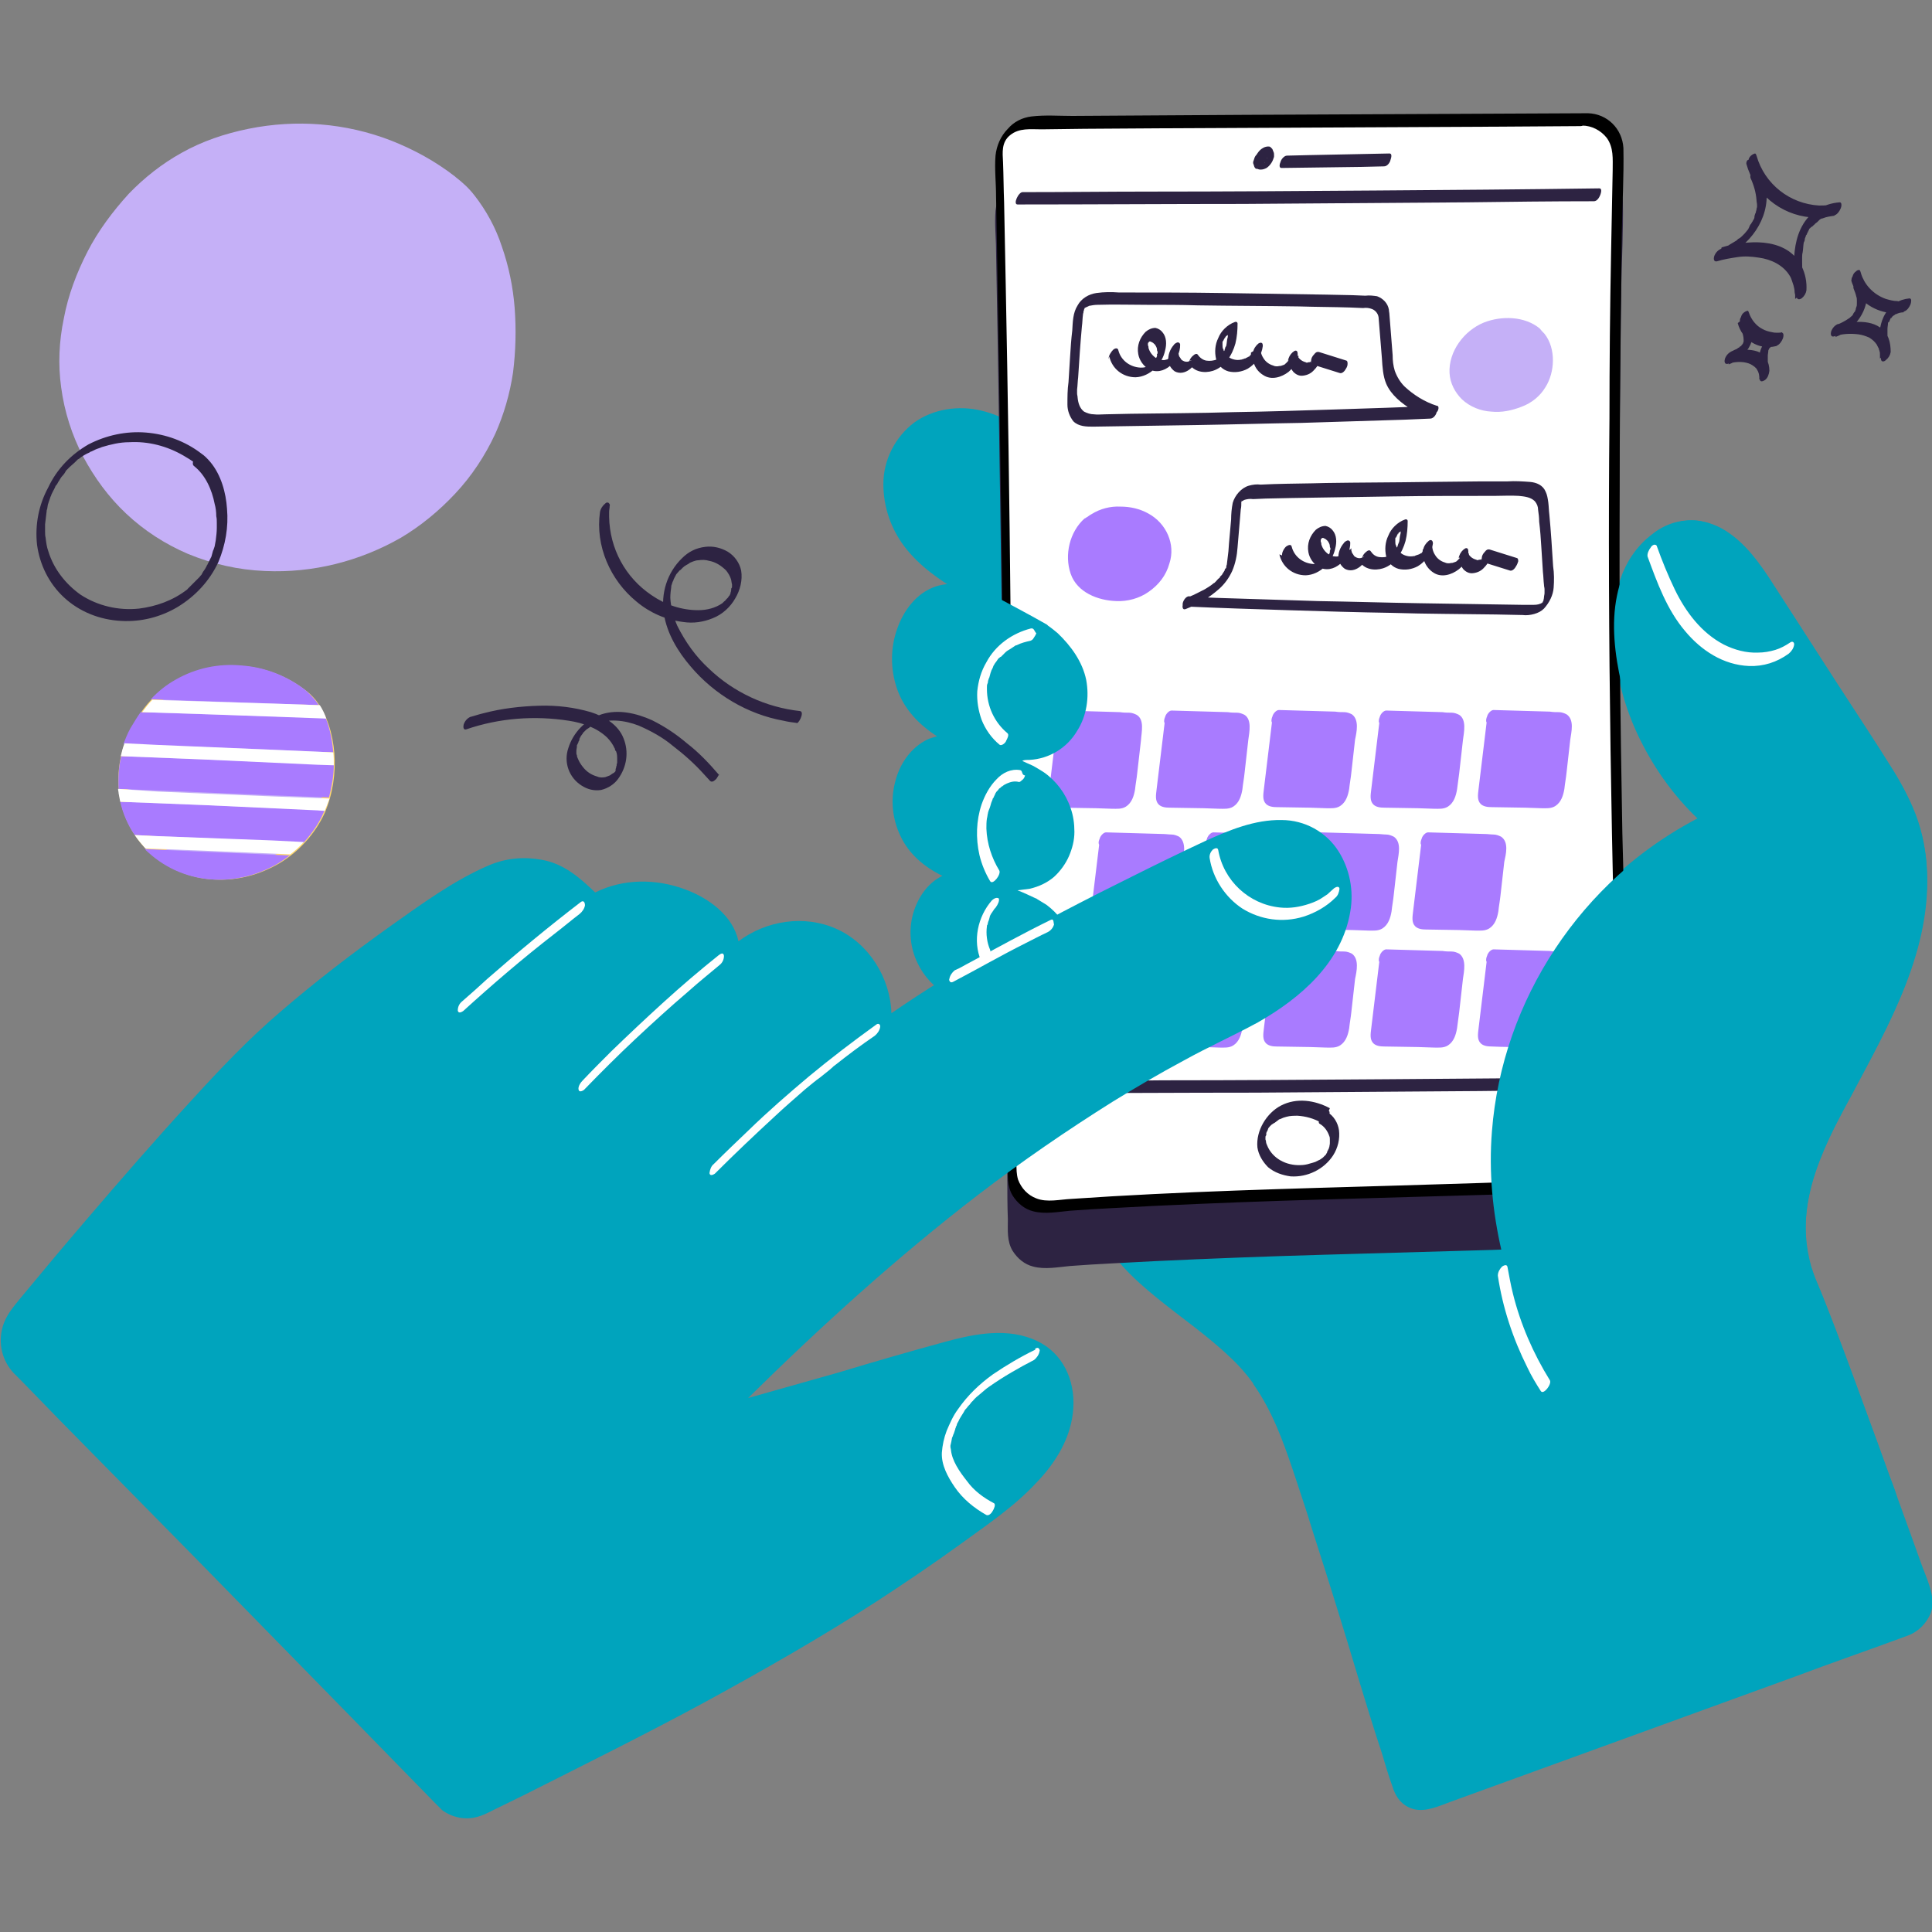<?xml version="1.0" encoding="utf-8"?>
<!-- Generator: Adobe Illustrator 23.0.1, SVG Export Plug-In . SVG Version: 6.00 Build 0)  -->
<svg version="1.1" id="SvgjsSvg1001" xmlns:svgjs="http://svgjs.com/svgjs"
	 xmlns="http://www.w3.org/2000/svg" xmlns:xlink="http://www.w3.org/1999/xlink" x="0px" y="0px" viewBox="0 0 360 360"
	 style="enable-background:new 0 0 360 360;" xml:space="preserve">
<rect x="0" y="0" width="360" height="360" fill="#808080" stroke="none"/>
<style type="text/css">
	.st0{fill:#00A4BD;}
	.st1{fill:#2D2342;}
	.st2{fill:#FFFFFF;}
	.st3{fill:#A97BFF;}
	.st4{fill:#C5B0F7;}
	.st5{fill:#FFD96D;}
</style>
<g id="SvgjsG1008" transform="matrix(1,0,0,1,0,0)">
	<path class="st0" d="M207.4,93.9c-1.7-3.8-4.1-7.1-7.1-9.9c-0.7-0.6-1.5-1.3-2.3-1.9c-0.4-0.3-1.1,0.5-1.2,0.8
		c-0.1,0.2-0.3,0.4-0.3,0.7l-1.3,0.6c0.1-0.3,0.1-0.5-0.2-0.7v0.1c-3.5-3.2-7.5-6-12.2-7.1c-4.2-1-8.9-0.3-12.4,2.2
		c-3.6,2.7-5.8,7-5.8,11.5c0,4.2,1.4,8.3,3.9,11.6c2.8,3.7,6.7,6.4,10.7,8.7c2,1.2,4.2,2.3,6.2,3.4l7.5,3.9c1.2,0.6,2.5,1.3,3.7,2
		c1.2,0.6,2.4,1.1,3.7,1.4c1.2,0.3,2.4,0.1,3.5-0.4s2-1.3,2.7-2.3c1.3-1.9,2.2-4.1,2.7-6.3c0.5-2.1,0.7-4.3,0.7-6.4
		C210,101.7,209.2,97.6,207.4,93.9z M340.1,242.8c-0.7-1.9-1.6-3.6-2.2-5.5c-1.2-3.6-1.7-7.5-1.3-11.3c0.7-7.8,4.6-14.9,8.3-21.7
		c7.1-13.4,15.3-27.5,14.1-43.2c-0.3-3.7-1.1-7.3-2.6-10.7c-1.5-3.5-3.6-6.8-5.7-10l-13.9-21.5c-2.2-3.5-4.5-7-6.8-10.5
		c-1.7-2.7-3.6-5.2-5.9-7.4c-2.2-2-4.8-3.6-7.8-4c-3-0.3-6.1,0.6-8.5,2.6c-5.8,4.4-7.5,11.7-7.2,18.6s2,13.6,5.1,19.8
		c2.7,5.4,6.2,10.3,10.6,14.5c-14.1,7.4-25.1,19-31.7,33l-3.9-6.3L267.8,159l-2.9-4.6c-0.3-0.5-1,0.2-1.2,0.4l-5.4,6.4L245,176.7
		L228.6,196l-14.9,17.6l-8.9,10.4c-0.3,0.3-0.5,0.6-0.7,0.9c0,0.1-0.1,0.1-0.1,0.1c-1,1.3-0.2,2.7,0.5,4.1
		c2.4,5.1,6.6,9.1,10.9,12.6c4.5,3.7,9.4,7,13.7,11.1c2.3,2.1,4.3,4.6,5.9,7.2c1.9,3.3,3.5,6.7,4.7,10.2c2.8,7.8,5.3,15.7,7.8,23.6
		c1.3,4.1,2.6,8.1,3.9,12.1c0.6,2,1.3,4,1.9,6c0.4,1.5,1.1,2.8,2.2,3.9c2.3,2.3,5.4,2.6,8.4,1.6l4.2-1.4l17.6-5.8l23.7-7.8L332,295
		l14.1-4.6c1.4-0.4,2.7-1,3.9-1.7c2.3-1.8,3.7-4.5,3.8-7.4c0-2.5-1.3-5-2.1-7.3C347.9,263.7,344.2,253.2,340.1,242.8z"/>
	<path class="st1" d="M304,220.9c-0.1-2.6-0.2-5.2-0.3-7.8c-0.2-5.3-0.4-10.6-0.6-15.9c-0.4-10.6-0.6-21.2-0.9-31.9
		c-0.4-21.2-0.6-42.5-0.5-63.7c0-10.7,0.1-21.4,0.2-32.1c0.1-5.4,0.1-10.7,0.2-16.1c0.1-5.2,0.4-10.5,0.3-15.7
		c-0.1-3.5-2.9-6.3-6.4-6.3c-0.1,0-0.1,0-0.1,0l-64,0.3l-32.1,0.2c-2.5,0-5.1-0.2-7.6,0.1c-1.7,0.2-3.3,1-4.4,2.3
		c-1.3,1.3-2.1,3.1-2.3,5c-0.2,2.5,0.1,5,0.1,7.5c0.4,20.9,0.7,41.7,1,62.6c0.3,21,0.5,41.9,0.7,62.9c0.1,10.5,0.2,20.9,0.3,31.3
		c0.1,5.3,0.1,10.5,0.1,15.8c0,2.6,0,5.2,0.1,7.8c0,2-0.2,4.1,0.9,5.9c0.9,1.4,2.2,2.5,3.8,2.9c2.2,0.6,4.7,0.1,6.9-0.1
		c5.2-0.4,10.5-0.6,15.7-0.9c10.6-0.5,21.1-0.9,31.7-1.2c10.5-0.3,20.9-0.6,31.4-0.9c5.1-0.2,10.2-0.4,15.4-0.6
		c2.1-0.1,4.4,0.1,6.3-0.9c1.7-0.9,2.9-2.3,3.7-4C304.4,225.2,304.1,223.1,304,220.9z"/>
	<path class="st2" d="M295.4,22.3l-103,0.5c-3.3,0-6,2.7-6,6c0,0.1,0,0.1,0,0.1c1.3,62.6,1.8,127.2,2.3,189.8c0,3.3,2.7,6,6,6
		c0.2,0,0.3,0,0.4,0c34-2.5,68.7-2.5,102.3-4.1c3.3-0.2,5.9-2.9,5.8-6.3l0,0c-2.8-62-2.9-124-1.8-186.1c0.1-3.3-2.6-6.1-5.9-6.1
		C295.5,22.3,295.5,22.3,295.4,22.3z"/>
	<path d="M295.9,21.1l-64,0.3l-32.1,0.2c-2.5,0-5.1-0.2-7.6,0.1c-1.7,0.2-3.3,1-4.4,2.3c-1.3,1.3-2.1,3.1-2.3,5
		c-0.2,2.5,0.1,5,0.1,7.5c0.4,20.9,0.7,41.7,1,62.6c0.3,21,0.5,41.9,0.7,62.9c0.1,10.5,0.2,20.9,0.3,31.3c0.1,5.3,0.1,10.5,0.1,15.8
		c0,2.6,0,5.2,0.1,7.8c0,2-0.2,4.1,0.9,5.9c0.9,1.4,2.2,2.5,3.8,2.9c2.2,0.6,4.7,0.1,6.9-0.1c5.2-0.4,10.5-0.6,15.7-0.9
		c10.6-0.5,21.1-0.9,31.7-1.2c10.5-0.3,20.9-0.6,31.4-0.9c5.1-0.2,10.2-0.4,15.4-0.6c2.1-0.1,4.4,0.1,6.3-0.9c1.7-0.9,2.9-2.3,3.7-4
		c0.9-2,0.6-4.2,0.5-6.3c-0.1-2.6-0.2-5.2-0.3-7.8c-0.2-5.3-0.4-10.6-0.6-15.9c-0.4-10.6-0.6-21.2-0.9-31.9
		c-0.4-21.3-0.6-42.5-0.5-63.7c0-10.7,0.1-21.4,0.2-32.1c0.1-5.4,0.1-10.7,0.2-16.1c0.1-5.2,0.4-10.5,0.3-15.7
		C302.3,24,299.5,21.2,295.9,21.1c-0.9,0-2,2.3-1.1,2.3c1.8,0,3.5,0.9,4.6,2.3c1.3,1.8,1.1,3.9,1.1,6c-0.1,5.1-0.2,10.2-0.3,15.4
		c-0.2,10.3-0.3,20.6-0.3,30.9c-0.2,20.6-0.1,41.2,0.2,61.8c0.3,20.7,0.8,41.4,1.6,62.1c0.1,2.6,0.2,5.1,0.3,7.7l0.2,3.6
		c0.1,1.1,0.3,2.3-0.1,3.4c-0.5,1.7-2.1,2.7-3.7,2.9c-2.5,0.3-5,0.3-7.5,0.4c-10.1,0.4-20.2,0.7-30.2,1c-20.4,0.6-40.8,1.1-61.1,2.5
		c-2.1,0.1-4.5,0.7-6.5-0.1c-1.6-0.6-2.8-1.9-3.4-3.5c-0.3-1-0.3-2-0.3-3l-0.1-3.9c0-2.6,0-5.1-0.1-7.7c-0.1-10.1-0.2-20.2-0.3-30.2
		c-0.2-20.4-0.4-40.7-0.6-61.1s-0.5-40.7-0.9-61c-0.1-5.1-0.2-10.1-0.3-15.2c-0.1-2.5-0.1-5-0.2-7.5c-0.1-1.8-0.3-3.7,1.3-5
		c1.7-1.4,3.8-1.1,5.9-1.1L202,24l15.4-0.1l62.2-0.3l14.9-0.1C295.8,23.5,296.8,21.1,295.9,21.1z"/>
	<path class="st1" d="M189.6,38.1c14,0,28-0.1,42-0.1c13.9-0.1,27.8-0.2,41.8-0.3c7.8-0.1,15.7-0.2,23.6-0.2c0.6,0,1-0.7,1.2-1.2
		c0.1-0.3,0.4-1.2-0.2-1.2c-14,0.2-28,0.3-42,0.4c-13.9,0.1-27.8,0.2-41.8,0.2c-7.8,0-15.7,0.1-23.6,0.1
		C189.8,35.7,188.7,38.1,189.6,38.1L189.6,38.1z M192,203.7c14,0,28-0.1,42-0.1c13.9-0.1,27.8-0.2,41.8-0.3
		c7.8-0.1,15.7-0.2,23.6-0.2c0.6,0,1-0.7,1.2-1.2c0.1-0.3,0.4-1.2-0.2-1.2c-14,0.2-28,0.3-42,0.4c-13.9,0.1-27.8,0.2-41.8,0.2
		c-7.8,0.1-15.7,0.1-23.6,0.1C192.2,201.4,191.1,203.7,192,203.7L192,203.7z M235.7,29.7c-0.1-0.1-0.1-0.2-0.2-0.3L235.7,29.7
		c-0.1-0.2-0.2-0.3-0.2-0.4v0.2c0-0.1,0-0.1,0-0.2l-0.1,0.3l0.1-0.2l-0.1,0.3c0-0.1,0.1-0.1,0.1-0.2l-0.2,0.3c0-0.1,0.1-0.1,0.1-0.1
		l-0.2,0.3c0.1-0.1,0.1-0.1,0.1-0.2l-0.2,0.2c0.1-0.1,0.1-0.1,0.2-0.2l-0.2,0.2c0.1-0.1,0.1-0.1,0.2-0.1l-0.2,0.1
		c0.1-0.1,0.2-0.1,0.3-0.1l-0.2,0.1c0.1-0.1,0.3-0.1,0.4,0l-0.2-0.1c0.1,0,0.2,0.1,0.2,0.2l-0.1-0.1c0.1,0.1,0.2,0.3,0.2,0.4
		l-0.1-0.2c0.1,0.1,0.1,0.2,0.1,0.4v-0.3c0,0.1,0,0.2,0,0.2l0.1-0.3l-0.1,0.2l0.1-0.3c0,0.1-0.1,0.1-0.1,0.1l0.2-0.3l-0.1,0.1
		l0.2-0.3c-0.1,0.1-0.1,0.1-0.1,0.1l0.2-0.3c-0.1,0.1-0.1,0.1-0.1,0.1l0.2-0.2c-0.1,0.1-0.1,0.1-0.2,0.1l0.2-0.1
		c-0.1,0.1-0.2,0.1-0.3,0.1l0.2-0.1c-0.2,0-0.4,0-0.5-0.1l0.2,0.1c-0.2-0.1-0.4-0.2-0.6-0.4l0.1,0.1c-0.1-0.1-0.2-0.2-0.2-0.4
		l0.1,0.2v-0.1c0-0.1-0.1-0.2-0.1-0.3c-0.1-0.1-0.2-0.1-0.2-0.1c-0.1,0-0.2,0.1-0.3,0.1s-0.3,0.2-0.3,0.2c-0.3,0.2-0.5,0.5-0.6,0.9
		l-0.1,0.3c-0.1,0.2-0.1,0.4-0.1,0.5c0.1,0.2,0.1,0.4,0.2,0.5c0.1,0.2,0.2,0.3,0.4,0.4c0.1,0.1,0.2,0.2,0.3,0.2
		c0.2,0.1,0.4,0.1,0.5,0.1c0.4,0,0.7-0.1,1.1-0.3c0.6-0.4,1.1-1.1,1.3-1.8c0.1-0.2,0.1-0.3,0.1-0.4s0-0.1,0-0.2c0-0.2,0-0.4-0.1-0.6
		s-0.1-0.3-0.2-0.5c-0.1-0.1-0.1-0.2-0.2-0.2c-0.1-0.1-0.1-0.2-0.2-0.2c-0.1-0.1-0.2-0.1-0.3-0.1s-0.1,0-0.2,0
		c-0.2,0-0.4,0.1-0.5,0.1c-0.5,0.2-0.9,0.5-1.2,0.9c-0.4,0.5-0.7,1.1-0.9,1.8c0,0.1,0,0.3,0,0.4s0,0.1,0,0.2
		c0.1,0.2,0.1,0.4,0.2,0.5c0.1,0.1,0.1,0.2,0.2,0.2c0.1,0.1,0.2,0.1,0.3,0s0.2-0.1,0.3-0.2s0.3-0.2,0.3-0.3c0.2-0.3,0.4-0.6,0.5-0.9
		l0.1-0.3C235.8,30,235.8,29.8,235.7,29.7L235.7,29.7z M238.8,31.3l14.9-0.2l4.2-0.1c0.6,0,1.1-0.7,1.2-1.2c0.1-0.3,0.4-1.2-0.2-1.2
		L244,28.9l-4.2,0.1c-0.5,0-1.1,0.7-1.2,1.2C238.5,30.4,238.2,31.3,238.8,31.3L238.8,31.3z M247.8,206.5c-2.8-1.5-6.2-2-9.1-0.5
		c-2.7,1.4-4.7,4.7-4.4,7.8c0.2,1.4,1,2.7,2,3.7c1.2,1,2.7,1.5,4.2,1.7c3.1,0.2,6.2-1.3,7.9-3.9c0.9-1.4,1.3-3.1,1.1-4.7
		c-0.2-1.4-1-2.7-2.2-3.4c-0.5-0.3-1.1,0.5-1.2,0.8c-0.2,0.3-0.6,1.2-0.2,1.4c0.9,0.5,1.5,1.4,1.8,2.3c0.1,0.2,0.1,0.4,0.1,0.6
		c0,0.1,0,0.2,0,0.4s0,0.2,0,0.2s0-0.1,0,0.1c0,0.3-0.1,0.5-0.1,0.8c0.1-0.3-0.1,0.1-0.1,0.2c0,0.1-0.1,0.2-0.1,0.2l0.1-0.2
		l-0.1,0.2l-0.1,0.2c-0.1,0.2,0-0.1,0.1-0.1c-0.1,0.1-0.2,0.2-0.2,0.4c-0.1,0.2,0.2-0.3,0,0l-0.1,0.2c-0.1,0.1-0.1,0.1-0.1,0.2
		c-0.2,0.3,0.2-0.2-0.1,0.1c-0.1,0.1-0.2,0.2-0.3,0.3l-0.2,0.2c0.1,0,0.2-0.1,0,0c-0.3,0.2-0.5,0.4-0.8,0.5
		c-0.2,0.1-0.4,0.2-0.6,0.3c-0.3,0.1-0.6,0.2-1,0.3c-0.6,0.2-1.2,0.3-1.8,0.3c-2.6,0.1-5.2-1.2-6.2-3.7c-0.1-0.2-0.2-0.5-0.2-0.7
		s-0.1-0.3-0.1-0.4c0-0.1,0-0.1,0-0.2s0-0.3,0-0.1c0-0.2,0-0.3,0.1-0.4s0.1-0.5,0-0.2c0-0.1,0.1-0.3,0.1-0.4s0.1-0.2,0.1-0.2
		l0.1-0.1c-0.1,0.2-0.1,0.2-0.1,0.1c0.1-0.1,0.1-0.3,0.2-0.4s0.1-0.1-0.1,0.1c0.1-0.1,0.1-0.1,0.1-0.2c0.1-0.2,0.2-0.3,0.3-0.4
		c0,0-0.2,0.3-0.1,0.1l0.2-0.2c0.1-0.1,0.3-0.3,0.1-0.1c0.1-0.1,0.2-0.2,0.4-0.3s0.3-0.3,0.2-0.1c0.1-0.1,0.3-0.2,0.4-0.3
		s0.3-0.2,0.4-0.3c0.3-0.2-0.1,0.1,0.1-0.1l0.3-0.1c0.4-0.2,0.7-0.3,1.1-0.4c0.7-0.2,1.4-0.2,2.1-0.2c1.5,0.1,3,0.5,4.4,1.3
		c0.5,0.3,1.1-0.5,1.2-0.8s0.6-1.2,0.2-1.4L247.8,206.5z"/>
	<path class="st3" d="M211.8,133.2c-0.4-0.2-0.9-0.4-1.4-0.4s-1.1,0-1.7-0.1l-3.4-0.1l-7-0.2c-0.5,0-1.1,0.7-1.2,1.2
		c-0.1,0.2-0.3,0.7-0.1,1.1c0,0,0,0,0,0.1l-1.5,12.4c-0.1,0.9-0.3,2,0.4,2.7c0.5,0.5,1.3,0.6,2.1,0.6l6.2,0.1l3,0.1
		c0.9,0,1.8,0.1,2.6-0.4c1.1-0.7,1.5-2,1.7-3.2c0.1-1,0.3-2,0.4-3l0.7-6.1C212.7,136.4,213.3,134.1,211.8,133.2z M231.9,133.2
		c-0.4-0.2-0.9-0.4-1.4-0.4s-1.1,0-1.7-0.1l-3.5-0.1l-7-0.2c-0.5,0-1.1,0.7-1.2,1.2c-0.1,0.2-0.3,0.8-0.1,1.1c0,0,0,0,0,0.1
		l-1.5,12.4c-0.1,0.9-0.3,2,0.4,2.7c0.5,0.5,1.3,0.6,2.1,0.6l6.2,0.1l3,0.1c0.9,0,1.8,0.1,2.6-0.4c1.1-0.7,1.5-2,1.7-3.2
		c0.1-1,0.3-2,0.4-3l0.7-6.2C232.8,136.4,233.3,134.1,231.9,133.2z M251.9,133.1c-0.4-0.2-0.9-0.4-1.4-0.4s-1.1,0-1.7-0.1l-3.5-0.1
		l-7-0.2c-0.5,0-1.1,0.7-1.2,1.2c-0.1,0.2-0.3,0.8-0.1,1.1c0,0,0,0,0,0.1l-1.5,12.4c-0.1,0.9-0.3,2,0.4,2.7c0.5,0.5,1.3,0.6,2,0.6
		l6.2,0.1l3,0.1c0.9,0,1.8,0.1,2.6-0.4c1.1-0.7,1.5-2,1.7-3.2c0.1-1,0.3-2,0.4-3l0.7-6.2C252.8,136.4,253.3,134.1,251.9,133.1z
		 M271.9,133.2c-0.4-0.2-0.9-0.4-1.4-0.4s-1.1,0-1.7-0.1l-3.5-0.1l-7-0.2c-0.5,0-1.1,0.7-1.2,1.2c-0.1,0.2-0.3,0.8-0.1,1.1
		c0,0,0,0,0,0.1l-1.5,12.4c-0.1,0.9-0.3,2,0.4,2.7c0.5,0.5,1.3,0.6,2.1,0.6l6.2,0.1l3,0.1c0.9,0,1.8,0.1,2.6-0.4
		c1.1-0.7,1.5-2,1.7-3.2l0.4-3l0.7-6.2C272.8,136.4,273.3,134.1,271.9,133.2z M291.9,133.1c-0.4-0.2-0.9-0.4-1.4-0.4s-1.1,0-1.7-0.1
		l-3.5-0.1l-7-0.2c-0.5,0-1.1,0.7-1.2,1.2c-0.1,0.2-0.3,0.8-0.1,1.1c0,0,0,0,0,0.1l-1.5,12.4c-0.1,0.9-0.3,2,0.4,2.7
		c0.5,0.5,1.3,0.6,2.1,0.6l6.2,0.1l3,0.1c0.9,0,1.8,0.1,2.6-0.4c1.1-0.7,1.5-2,1.7-3.2c0.1-1,0.3-2,0.4-3l0.7-6.2
		C292.8,136.4,293.4,134.1,291.9,133.1z M211.8,177.8c-0.4-0.2-0.9-0.4-1.4-0.4c-0.5-0.1-1.1-0.1-1.6-0.1l-3.5-0.1l-7-0.2
		c-0.5,0-1.1,0.7-1.2,1.2c-0.1,0.2-0.3,0.8-0.1,1.1v0.1l-1.5,12.4c-0.1,0.9-0.3,2,0.4,2.7c0.5,0.5,1.3,0.6,2.1,0.6l6.2,0.1l3,0.1
		c0.9,0,1.8,0.1,2.6-0.4c1.1-0.7,1.5-2,1.7-3.2c0.1-1,0.3-2,0.4-3l0.7-6.1C212.7,181,213.3,178.7,211.8,177.8z M231.9,177.7
		c-0.4-0.2-0.9-0.4-1.4-0.4s-1.1,0-1.7-0.1l-3.5-0.1l-7-0.2c-0.5,0-1.1,0.7-1.2,1.2c-0.1,0.2-0.3,0.9-0.1,1.1c0,0,0,0,0,0.1
		l-1.5,12.4c-0.1,0.9-0.3,2,0.4,2.7c0.5,0.5,1.3,0.6,2.1,0.6l6.2,0.1l3,0.1c0.9,0,1.8,0.1,2.6-0.4c1.1-0.7,1.5-2,1.7-3.2
		c0.1-1,0.3-2,0.4-3l0.7-6.2C232.8,181,233.3,178.7,231.9,177.7z M251.9,177.7c-0.4-0.2-0.9-0.4-1.4-0.4s-1.1,0-1.7-0.1l-3.5-0.1
		l-7-0.2c-0.5,0-1.1,0.7-1.2,1.2c-0.1,0.2-0.3,0.8-0.1,1.1v0.1l-1.5,12.4c-0.1,0.9-0.3,2,0.4,2.7c0.5,0.5,1.3,0.6,2,0.6l6.2,0.1
		l3,0.1c0.9,0,1.8,0.1,2.6-0.4c1.1-0.7,1.5-2,1.7-3.2c0.1-1,0.3-2,0.4-3l0.7-6.2C252.8,181,253.3,178.7,251.9,177.7z M271.9,177.7
		c-0.4-0.2-0.9-0.4-1.4-0.4s-1.1,0-1.7-0.1l-3.5-0.1l-7-0.2c-0.5,0-1.1,0.7-1.2,1.2c-0.1,0.2-0.3,0.8-0.1,1.1v0.1l-1.5,12.4
		c-0.1,0.9-0.3,2,0.4,2.7c0.5,0.5,1.3,0.6,2.1,0.6l6.2,0.1l3,0.1c0.9,0,1.8,0.1,2.6-0.4c1.1-0.7,1.5-2,1.7-3.2l0.4-3l0.7-6.2
		C272.8,181,273.3,178.7,271.9,177.7z M291.9,177.7c-0.4-0.2-0.9-0.4-1.4-0.4s-1.1,0-1.7-0.1l-3.5-0.1l-7-0.2
		c-0.5,0-1.1,0.7-1.2,1.2c-0.1,0.2-0.3,0.8-0.1,1.1v0.1l-1.5,12.4c-0.1,0.9-0.3,2,0.4,2.7c0.5,0.5,1.3,0.6,2.1,0.6
		c2.1,0.1,4.1,0.1,6.2,0.1l3,0.1c0.9,0,1.8,0.1,2.6-0.4c1.1-0.7,1.5-2,1.7-3.2c0.1-1,0.3-2,0.4-3l0.7-6.2
		C292.8,181,293.3,178.7,291.9,177.7z M219.7,155.9c-0.4-0.2-0.9-0.4-1.4-0.4s-1.1-0.1-1.7-0.1l-3.5-0.1l-7-0.2
		c-0.5,0-1.1,0.7-1.2,1.2c-0.1,0.2-0.3,0.7-0.1,1.1v0.1l-1.5,12.4c-0.1,0.9-0.3,2,0.4,2.7c0.5,0.5,1.3,0.6,2.1,0.6l6.2,0.1l3,0.1
		c0.9,0,1.8,0.1,2.6-0.4c1.1-0.7,1.5-2,1.7-3.2c0.1-1,0.3-2,0.4-3l0.7-6.2C220.6,159.2,221.1,156.9,219.7,155.9z M239.7,155.9
		c-0.4-0.2-0.9-0.4-1.4-0.4s-1.1-0.1-1.7-0.1l-3.5-0.1l-7-0.2c-0.5,0-1.1,0.7-1.2,1.2c-0.1,0.2-0.3,0.8-0.1,1.1c0,0,0,0,0,0.1
		l-1.5,12.4c-0.1,0.9-0.3,2,0.4,2.7c0.5,0.5,1.3,0.6,2.1,0.6l6.2,0.1l3,0.1c0.9,0,1.8,0.1,2.6-0.4c1.1-0.7,1.5-2,1.7-3.2
		c0.1-1,0.3-2,0.4-3l0.7-6.2C240.6,159.2,241.1,156.9,239.7,155.9z M259.7,155.9c-0.4-0.2-0.9-0.4-1.4-0.4s-1.1-0.1-1.7-0.1
		l-3.5-0.1l-7-0.2c-0.5,0-1.1,0.7-1.2,1.2c-0.1,0.2-0.3,0.8-0.1,1.1c0,0,0,0,0,0.1l-1.5,12.4c-0.1,0.9-0.3,2,0.4,2.7
		c0.5,0.5,1.3,0.6,2.1,0.6l6.2,0.1l3,0.1c0.9,0,1.8,0.1,2.6-0.4c1.1-0.7,1.5-2,1.7-3.2c0.1-1,0.3-2,0.4-3l0.7-6.2
		C260.6,159.2,261.2,156.9,259.7,155.9z M279.7,155.9c-0.4-0.2-0.9-0.4-1.4-0.4s-1.1-0.1-1.7-0.1l-3.5-0.1l-7-0.2
		c-0.5,0-1.1,0.7-1.2,1.2c-0.1,0.2-0.3,0.8-0.1,1.1c0,0,0,0,0,0.1l-1.5,12.4c-0.1,0.9-0.3,2,0.4,2.7c0.5,0.5,1.3,0.6,2,0.6l6.2,0.1
		l3,0.1c0.9,0,1.8,0.1,2.6-0.4c1.1-0.7,1.5-2,1.7-3.2c0.1-1,0.3-2,0.4-3l0.7-6.2C280.6,159.2,281.2,156.9,279.7,155.9z"/>
	<path class="st0" d="M357.9,291.1c-2.6-7.3-5.3-14.6-7.9-21.9c-2.7-7.3-5.3-14.6-8.1-21.9c-0.9-2.3-1.8-4.7-2.8-7.1
		c-0.6-1.4-1.2-2.9-1.7-4.3c-0.8-2.8-1.1-5.8-0.9-8.7c0.4-6,2.6-11.5,5.2-16.9c2.7-5.5,5.8-10.9,8.6-16.4
		c5.3-10.3,9.7-21.8,8.6-33.7c-0.6-5.9-2.8-11.2-5.9-16.3c-3.4-5.5-7-10.9-10.5-16.3L331.8,111c-2.7-4.2-5.4-8.7-9.5-11.6
		c-3.9-2.8-8.7-3.3-12.9-0.8c-4.5,2.6-7.1,7.4-8.1,12.4c-1.1,5.3-0.4,11,0.8,16.3c2.2,9.7,7.3,18.5,14.4,25.3
		c-21.8,11.4-36.6,33.7-38.5,58.2c-0.6,7.5,0.1,15,1.8,22.3l-44.2,23.3c-0.1-0.2-0.2-0.3-0.3-0.4c-0.5-0.8-2.1,1.3-1.7,2
		c3.4,4.8,5.4,10.3,7.3,15.9c1.2,3.7,2.5,7.4,3.6,11.1c3,9.3,5.9,18.6,8.7,28c1.4,4.6,2.8,9.2,4.3,13.7c0.6,2,1.2,4.1,1.9,6
		c0.6,2.1,1.8,3.8,4,4.4c2.3,0.6,4.8-0.6,7-1.4l27.8-10.1l36.3-13.2c6.9-2.6,13.9-5,20.9-7.6c2-0.7,3.6-2.3,4.4-4.3
		C360.8,297.4,358.9,294,357.9,291.1z M191.8,141.6c3.7-0.2,7-2.2,8.9-5.4c1.8-2.8,2.3-6.3,1.7-9.5c-0.7-3.4-2.8-6.3-5.3-8.7
		c-0.6-0.5-1.2-1-1.8-1.4c-0.1-0.1-0.1-0.1-0.2-0.2c-3.3-1.9-6.6-3.6-9.9-5.4s-7.3-2.9-10.9-1.7c-3.5,1.2-5.9,4.4-7.1,7.8
		c-1.3,3.6-1.3,7.5-0.1,11.1c1.3,3.9,4.1,6.8,7.5,9c-0.6,0.2-1.2,0.3-1.8,0.6c-3.1,1.5-5.2,4.6-6,7.9c-0.9,3.4-0.5,7,1,10.1
		c1.6,3.4,4.5,5.8,7.8,7.4l0,0c-2.9,1.4-4.7,4.3-5.5,7.2c-0.8,3-0.5,6.3,0.9,9.1c2.4,5.1,7.8,7.7,13.1,8.7c2.8,0.5,5.9,0.8,8.6,0.2
		c3-0.7,5.5-2.8,6.6-5.7c1.1-2.6,1.2-5.4,0.2-8.1c-0.9-2.5-2.5-4.5-4.5-6c-0.6-0.4-1.2-0.7-1.8-1.1c-0.1-0.1-0.1-0.1-0.2-0.1
		c-1.1-0.5-2.3-1.1-3.4-1.5c0.7-0.1,1.5-0.2,2.3-0.3c1.7-0.4,3.2-1.1,4.5-2.2c1.2-1.1,2.2-2.5,2.8-3.9s1-2.9,1-4.5
		c0-1.5-0.2-3-0.7-4.4c-0.9-2.7-2.7-5.1-5-6.7c-0.6-0.4-1.3-0.8-2-1.2l0,0l0,0c-0.7-0.3-1.3-0.6-2-0.9
		C190.7,141.6,191.2,141.6,191.8,141.6z"/>
	<path class="st0" d="M249.4,158.6c-2.3-3.6-6.3-5.8-10.6-5.8c-5-0.1-9.8,1.9-14.2,3.9c-4.5,2.1-9,4.3-13.4,6.5
		c-8.9,4.4-17.6,8.9-26.2,13.8c-6.5,3.7-12.8,7.6-18.9,11.8c-0.2-6.6-4.2-13-10.2-15.7s-13.1-1.6-18.3,2.3c-1-4.8-5.6-8.1-10-9.7
		c-5.4-2-11.5-2-16.7,0.6c-2.9-2.8-5.9-5.4-10-6.1c-3.3-0.6-6.6-0.3-9.7,1c-6.6,2.8-12.7,7.3-18.5,11.4c-7,5-13.8,10.2-20.3,15.8
		c-6,5.1-11.4,10.8-16.6,16.5c-6.8,7.4-13.4,15-19.9,22.6c-2.9,3.4-5.8,6.8-8.6,10.2c-1.2,1.4-2.3,2.8-3.5,4.2
		c-1.3,1.6-2.7,3.2-3.3,5.3c-0.9,3.1-0.1,6.4,2.1,8.7c0.5,0.5,1,1,1.4,1.4l7.1,7.3l25.3,25.7l27.9,28.5l16.6,17c0.5,0.5,1,1,1.5,1.5
		c1.9,1.4,4.4,1.9,6.7,1.2c1.4-0.4,2.7-1.2,4-1.8l4.3-2.1c11.3-5.7,22.6-11.3,33.7-17.3c11-6,21.9-12.2,32.4-19
		c5.2-3.4,10.4-6.9,15.5-10.6c4.8-3.5,9.9-6.9,14-11.3c3.7-3.8,6.7-8.6,7-14.1c0.3-5.1-1.9-10.1-6.7-12.4
		c-5.4-2.6-11.6-1.4-17.1,0.1c-6.6,1.8-13.2,3.7-19.8,5.7l-17,4.8c13.6-13.4,27.8-26.3,42.9-37.9c8.1-6.2,16.4-11.9,25-17.3
		c4.4-2.7,8.8-5.3,13.3-7.7c4.5-2.5,9.2-4.6,13.8-7.1c7.9-4.5,15.6-11.1,17.2-20.6C252.3,166,251.5,161.9,249.4,158.6z"/>
	<path class="st2" d="M163.3,190.9c-4.3,3.1-8.5,6.3-12.6,9.7c-3.8,3.2-7.6,6.5-11.2,10c-2.2,2.1-4.4,4.2-6.5,6.3
		c-0.5,0.4-0.7,1-0.8,1.7c0.1,0.6,0.7,0.3,1,0.1c3.7-3.7,7.5-7.3,11.3-10.8c1.8-1.7,3.7-3.3,5.5-4.9c1-0.8,1.9-1.6,2.9-2.3
		c0.5-0.4,1-0.8,1.5-1.2l0.7-0.6l0.1-0.1c-0.1,0.1,0.1-0.1,0.1-0.1l0.4-0.3c2.4-1.9,4.8-3.7,7.3-5.4c0.5-0.4,0.9-1,1-1.6
		C164.1,190.9,163.7,190.6,163.3,190.9L163.3,190.9z M133.9,178c-3.5,2.8-6.9,5.7-10.2,8.7c-3.3,3-6.6,6.1-9.8,9.2
		c-1.8,1.8-3.6,3.6-5.3,5.4c-0.4,0.4-0.9,1.1-0.8,1.7c0.1,0.6,0.7,0.3,1,0.1c3.1-3.2,6.3-6.4,9.5-9.4s6.6-6.1,10-9
		c1.9-1.7,3.9-3.3,5.8-4.9c0.5-0.4,0.8-1,0.8-1.7C134.8,177.4,134.3,177.7,133.9,178L133.9,178z M108.2,168.1
		c-6,4.6-11.8,9.4-17.4,14.3c-1.5,1.4-3.1,2.8-4.7,4.2c-0.5,0.4-0.8,1-0.8,1.7c0.1,0.6,0.7,0.3,1,0.1c5.5-5,11.1-9.8,16.9-14.3
		c1.7-1.3,3.1-2.5,4.8-3.8c0.5-0.4,0.9-1,1-1.6C109,168.1,108.7,167.7,108.2,168.1L108.2,168.1z M225.4,159.9
		c0.6,3.8,2.9,7.3,6.1,9.4c3.4,2.1,7.5,2.7,11.4,1.5c2.2-0.7,4.3-1.9,5.9-3.5c0.5-0.4,0.7-1,0.8-1.7c-0.1-0.6-0.7-0.3-1-0.1
		c-0.3,0.3-0.7,0.6-1.1,1l-0.1,0.1l-0.3,0.2c-0.2,0.1-0.4,0.3-0.6,0.4c-0.7,0.5-1.6,0.9-2.5,1.2c-1.8,0.6-3.6,0.9-5.5,0.7
		c-5.8-0.6-10.5-5-11.5-10.7c-0.1-0.6-0.7-0.3-1-0.1C225.6,158.7,225.3,159.3,225.4,159.9L225.4,159.9z M192.9,251.5
		c-2.7,1.3-5.4,2.9-7.9,4.6c-2.5,1.8-4.7,3.9-6.5,6.5c-0.9,1.2-1.5,2.6-2.1,4c-0.5,1.3-0.8,2.7-0.9,4.1c-0.1,2.3,1.1,4.5,2.4,6.4
		c1.5,2.2,3.6,3.9,5.9,5.2c0.5,0.2,1-0.4,1.2-0.8c0.2-0.3,0.6-1.2,0.2-1.4c-1.9-1-3.7-2.3-5-4.1c-0.7-0.9-1.4-1.8-2-2.9
		c-0.5-0.9-0.9-1.9-1-2.9c0-0.2-0.1-0.4-0.1-0.6s0,0.2,0,0c0-0.1,0-0.1,0-0.2c0-0.2,0.1-0.3,0.1-0.5c0.1-0.3,0.1-0.6,0.2-1
		c-0.1,0.2,0,0,0,0l0.1-0.2c0.1-0.2,0.1-0.4,0.2-0.5c0.1-0.3,0.2-0.6,0.3-0.9s-0.1,0.2,0-0.1c0.1-0.1,0.1-0.2,0.1-0.3
		c0.1-0.2,0.2-0.3,0.2-0.5c0.1-0.3,0.3-0.5,0.4-0.8s-0.2,0.3,0,0l0.1-0.2c0.1-0.2,0.2-0.3,0.3-0.5c0.2-0.3,0.3-0.5,0.5-0.8l0.1-0.2
		c-0.2,0.2-0.1,0.1,0,0c0.1-0.2,0.2-0.3,0.4-0.5c0.2-0.3,0.4-0.5,0.6-0.7l0.3-0.4c0.1-0.1,0.1-0.1,0.2-0.2c0.2-0.2-0.1,0.2,0.1-0.1
		c0.4-0.5,0.9-0.9,1.4-1.3c0.6-0.5,1-0.9,1.6-1.3c2.7-1.9,5.5-3.5,8.4-5c0.5-0.4,0.9-1,1-1.6c0.1-0.2,0-0.4-0.2-0.6
		c-0.2-0.1-0.4,0-0.6,0.1V251.5z M192.1,117.1c-3.5,0.9-6.6,3.1-8.3,6.3c-1,1.7-1.5,3.5-1.7,5.4c-0.1,1.8,0.2,3.6,0.8,5.3
		c0.7,1.8,1.9,3.5,3.4,4.7c0.2,0.1,0.4,0,0.6-0.1c0.3-0.2,0.5-0.4,0.6-0.7c0.2-0.4,0.6-1.1,0.2-1.4c-2.4-2-3.8-5-3.8-8.2
		c0-0.2,0-0.3,0-0.4c0-0.2,0-0.4,0.1-0.6s0.1-0.3,0.1-0.5l0.1-0.3c0-0.1,0.1-0.4,0.1-0.2c0.1-0.4,0.2-0.7,0.3-1.1
		c0-0.1,0.1-0.1,0.1-0.2c-0.1,0.3,0,0,0-0.1c0.1-0.2,0.2-0.4,0.3-0.6l0.1-0.3c0.2-0.3-0.2,0.3,0,0c0.1-0.2,0.2-0.3,0.3-0.5l0.3-0.4
		c0.2-0.3-0.2,0.3,0,0l0.2-0.3c0.1-0.2,0.3-0.3,0.4-0.4l0.2-0.2c-0.2,0.2-0.1,0.1,0,0.1c0.3-0.3,0.6-0.6,0.9-0.9
		c0,0,0.3-0.2,0.1-0.1l0.3-0.2c0.2-0.1,0.3-0.2,0.5-0.3s0.4-0.3,0.6-0.4l0.3-0.2l0.2-0.1c-0.1,0.1-0.1,0.1,0.1,0
		c0.8-0.4,1.6-0.6,2.5-0.8c0.3-0.1,0.5-0.3,0.6-0.5c0.2-0.3,0.4-0.6,0.5-0.9C192.7,117.6,192.7,117,192.1,117.1L192.1,117.1z
		 M190.1,143.5c-1.7-0.3-3.3,0.5-4.4,1.7c-1.3,1.3-2.2,3-2.8,4.7c-1,3-1.1,6.3-0.4,9.4c0.4,1.7,1.1,3.4,2,4.9c0.5,0.8,2.1-1.3,1.7-2
		c-1.4-2.3-2.3-5-2.4-7.8c0-0.6,0-1.3,0.1-1.9c0.1-0.3,0.1-0.7,0.2-1c0-0.2,0.1-0.3,0.1-0.4c0,0,0.1-0.3,0.1-0.2c0,0.2,0,0.1,0-0.1
		l0.1-0.2c0.1-0.3,0.2-0.6,0.3-1c0.1-0.2,0.1-0.3,0.2-0.5l0.1-0.3c-0.1,0.2,0-0.1,0.1-0.1c0.1-0.3,0.3-0.6,0.4-0.9
		c-0.2,0.2-0.1,0.1,0,0s0.1-0.2,0.2-0.3l0.2-0.2c0.2-0.3-0.2,0.2,0.1-0.1c0.1-0.2,0.2-0.3,0.4-0.4c-0.2,0.2,0,0,0.1-0.1
		s0.2-0.2,0.3-0.2c0.1-0.1,0.2-0.2,0.1-0.1c0.1-0.1,0.2-0.1,0.3-0.2l0.2-0.1l0.2-0.1c0.7-0.3,1.4-0.5,2.2-0.3
		c0.2,0.1,0.5-0.2,0.6-0.3c0.3-0.2,0.5-0.5,0.6-0.9C190.3,144.4,190.6,143.6,190.1,143.5L190.1,143.5z M307,103.7
		c1.8,4.9,3.6,9.9,7,13.9c3,3.6,7.1,6.3,11.9,6.5c2.7,0.1,5.2-0.7,7.4-2.3c0.5-0.4,0.9-1,1-1.6c0.1-0.5-0.3-0.8-0.7-0.5
		c-0.9,0.6-1.8,1.1-2.8,1.4s-2.1,0.5-3.2,0.5c-2.2,0.1-4.4-0.5-6.4-1.5c-4.2-2.2-7.1-6.1-9.1-10.2c-1.3-2.7-2.4-5.4-3.4-8.2
		c-0.1-0.2-0.3-0.2-0.5-0.2c-0.3,0.1-0.5,0.3-0.6,0.5C307.2,102.5,306.9,103.2,307,103.7L307,103.7z M195.8,171.4
		c-5.1,2.5-10,5.2-15,7.9c-1,0.5-1.9,1.1-2.9,1.5c-0.5,0.4-0.9,1-1,1.6c-0.1,0.2,0,0.4,0.2,0.6c0.2,0.1,0.4,0,0.6-0.1
		c4.4-2.3,8.9-4.9,13.3-7.1c1.4-0.7,2.7-1.4,4.2-2.1c0.6-0.3,1-0.8,1.2-1.4C196.3,172,196.4,171.1,195.8,171.4L195.8,171.4z"/>
	<path class="st4" d="M287.8,62.2c-0.3-0.3-0.6-0.6-0.9-1l0,0c-2.8-2.3-7.1-2.4-10.4-1.1c-3.7,1.5-6.6,5.4-6.4,9.4
		c0.1,1.9,1,3.6,2.3,4.9c1.5,1.4,3.5,2.2,5.5,2.3c1.9,0.2,3.8-0.2,5.6-0.9c1.9-0.7,3.5-2,4.5-3.7C289.7,69.4,290,65,287.8,62.2z"/>
	<path class="st1" d="M267.7,75.6c-6.3,0.3-12.6,0.5-19,0.7c-6.3,0.2-12.6,0.4-19,0.5c-6.3,0.2-12.7,0.2-19,0.3l-4.7,0.1
		c-0.7,0-1.5,0.1-2.2,0c-0.6,0-1.2-0.2-1.8-0.5c-0.8-0.6-1.1-1.6-1.2-2.6c0-0.3-0.1-0.5-0.1-0.8v-0.2v-0.5c0.1-0.8,0.1-1.5,0.2-2.3
		c0.2-3.1,0.4-6.3,0.7-9.5c0.1-0.7,0.1-1.5,0.2-2.2c0-0.2,0.1-0.3,0.1-0.5s0-0.2,0.1-0.3c0,0.1-0.1,0.2,0-0.1c0-0.1,0.1-0.2,0.1-0.2
		c0.1-0.3,0,0,0,0c0-0.2,0.1-0.1,0,0c0.2-0.3-0.2,0.2,0-0.1s0,0.1-0.1,0.1l0.1-0.1c-0.2,0.2,0.1-0.1,0.2-0.1c0.1-0.1-0.1,0.1,0,0
		l0.2-0.1c0.2-0.1,0.3-0.1,0.4-0.2c0.5-0.1,1.1-0.2,1.6-0.2c3.1-0.1,6.2,0,9.2,0c3.2,0,6.3,0,9.5,0.1c6.3,0.1,12.6,0.1,18.9,0.2
		c3.2,0.1,6.3,0.1,9.5,0.2l2.4,0.1c0.6-0.1,1.2,0,1.7,0.2c0.7,0.3,1.2,1,1.2,1.8c0.2,2.5,0.4,5,0.6,7.4c0.1,1.6,0.2,3.3,0.8,4.7
		c0.9,2.1,2.9,3.7,4.9,4.9c1,0.5,2,1.1,3,1.4c0.5,0.2,1-0.4,1.2-0.8C267.8,76.9,268.3,75.8,267.7,75.6c-2.2-0.7-4.3-2-6-3.6
		c-0.8-0.8-1.4-1.8-1.8-2.9c-0.3-1-0.4-1.9-0.4-2.9l-0.6-7.6c0-0.3-0.1-0.6-0.1-0.9c-0.2-1.2-1.1-2.1-2.2-2.5
		c-0.7-0.1-1.4-0.2-2.2-0.1L252,55l-4.9-0.1c-6.5-0.1-12.9-0.2-19.3-0.3c-6.5-0.1-12.9-0.1-19.3-0.1c-1.4-0.1-2.8-0.1-4.2,0.1
		c-1.4,0.2-2.8,1-3.5,2.3c-0.9,1.4-0.9,3.1-1,4.7c-0.2,1.6-0.3,3.2-0.4,4.8c-0.1,1.6-0.2,3.2-0.3,4.8c-0.2,1.4-0.2,2.8-0.2,4.2
		c0,1.1,0.4,2.2,1.1,3.1c1,1,2.5,1,3.7,1c6.5-0.1,12.9-0.2,19.4-0.3s12.9-0.3,19.4-0.4c6.5-0.2,12.9-0.4,19.3-0.6l4.7-0.2
		c0.6,0,1.1-0.7,1.2-1.2C268,76.6,268.3,75.6,267.7,75.6L267.7,75.6z"/>
	<path class="st3" d="M214,95.7c-1.6-0.9-3.4-1.3-5.2-1.3c-1.9-0.1-3.8,0.4-5.4,1.4c-0.4,0.2-0.7,0.5-1.1,0.7
		c-0.1,0.1-0.1,0.1-0.2,0.1c-2.8,2.5-3.8,6.8-2.6,10.3s5.1,5,8.5,5.1c2.1,0.1,4.3-0.5,6-1.7c1.9-1.3,3.3-3.1,3.9-5.3
		C219.1,101.4,217.3,97.5,214,95.7z"/>
	<path class="st1" d="M220.7,113c6.5,0.3,12.9,0.5,19.3,0.7c6.5,0.2,12.9,0.4,19.4,0.5c6.5,0.2,12.9,0.2,19.4,0.3l4.9,0.1
		c0.7,0.1,1.5,0,2.2-0.2s1.3-0.5,1.8-1c1-1.1,1.7-2.5,1.8-3.9c0.1-1.3,0.1-2.7-0.1-4c-0.2-3.2-0.4-6.4-0.7-9.6
		c-0.1-0.8-0.1-1.5-0.2-2.3c-0.1-0.7-0.2-1.4-0.5-2c-0.5-1.2-1.7-1.7-2.9-1.8c-1.4-0.1-2.8-0.2-4.2-0.1H276l-9.7,0.1
		c-6.5,0.1-12.9,0.1-19.3,0.2c-3.3,0.1-6.5,0.1-9.7,0.2l-2.4,0.1c-0.7-0.1-1.5,0-2.2,0.2c-1.4,0.4-2.6,1.8-3,3.2
		c-0.2,1-0.3,2.1-0.3,3.1l-0.4,4.5l-0.1,1.4c-0.1,0.8-0.2,1.7-0.3,2.5c-0.1,0.2-0.1,0.3-0.1,0.5c0,0-0.1,0.4-0.1,0.2
		c0.1-0.2-0.1,0.1-0.1,0.1c-0.1,0.1-0.1,0.3-0.2,0.4c0,0,0.2-0.3,0.1-0.1l-0.2,0.3c-0.1,0.1-0.1,0.3-0.2,0.3c0.2-0.1,0.1-0.2,0,0
		l-0.1,0.2c-0.1,0.1-0.2,0.2-0.3,0.3s-0.1,0.1-0.1,0.2c-0.2,0.3,0.2-0.2-0.1,0.1c-0.3,0.2-0.4,0.4-0.6,0.6l-0.3,0.3l-0.2,0.1
		c0.2-0.2-0.1,0.1-0.1,0.1c-0.5,0.4-1,0.7-1.5,1c-1,0.5-1.9,1-2.9,1.4c-0.6,0.3-1,0.8-1.2,1.4c-0.1,0.4-0.1,1.1,0.5,0.9
		c2.3-0.9,4.4-2.1,6.3-3.8c1-0.9,1.8-2,2.4-3.3c0.6-1.4,0.9-2.9,1-4.4l0.6-7.1c0.1-0.4,0.1-0.8,0.1-1.2c0-0.1,0-0.1,0-0.1l0,0
		c0-0.1,0-0.1,0-0.2c0,0.2,0,0,0-0.1c0.1-0.2,0,0,0,0.1c0.1-0.3-0.1,0.2,0,0.1c0.2-0.3-0.2,0.2,0.1-0.1c0.1-0.2-0.2,0.2,0,0
		c0.1-0.1,0.2-0.1,0,0l0.2-0.1c0,0,0.3-0.1,0.1-0.1c0.6-0.2,1.2-0.3,1.8-0.2l2.3-0.1l4.7-0.1c6.3-0.1,12.6-0.2,19-0.3
		c6.3-0.1,12.6-0.1,19-0.1c1.5,0,3-0.1,4.5,0c1,0.1,2.2,0.2,3,1c0.4,0.5,0.6,1,0.6,1.6c0.1,0.7,0.2,1.4,0.2,2.2
		c0.2,1.6,0.3,3.1,0.4,4.7s0.2,3.1,0.3,4.7c0.1,0.8,0.1,1.6,0.2,2.4c0,0.3,0.1,0.5,0.1,0.8c0,0.2,0,0.3,0,0.4s0-0.2,0,0.1
		c0,0.1,0,0.2,0,0.2c0,0.3-0.1,0.5-0.1,0.8c0,0.1-0.1,0.4,0,0.2c-0.1,0.2-0.1,0.3-0.1,0.4s-0.1,0.1-0.1,0.2c0.2-0.2,0.1-0.1,0,0
		s-0.1,0.2,0,0.1s0,0-0.1,0.1c-0.1,0.2-0.1-0.1,0.1-0.1c-0.1,0-0.1,0.2-0.1,0.1c-0.1-0.1,0.2-0.2,0.1-0.1s-0.3,0.2-0.1,0.1
		c-0.5,0.3-1,0.4-1.6,0.4c-0.7,0-1.5,0-2.2,0c-6.3-0.1-12.7-0.2-19.1-0.3c-6.3-0.1-12.7-0.3-18.9-0.4c-6.3-0.2-12.6-0.4-19-0.6
		l-4.7-0.2C220.9,110.6,219.8,113,220.7,113L220.7,113z M206.7,66.4c0.5,2.3,2.5,3.9,4.9,3.9c2.7-0.1,5-2.5,5.5-5
		c0.3-1.1,0.3-2.5-0.5-3.4c-0.3-0.4-0.8-0.7-1.3-0.8c-0.7,0-1.3,0.3-1.8,0.7c-1.1,1.1-1.7,2.6-1.4,4.2c0.2,1.1,0.9,2.1,1.8,2.7
		c2.9,1.7,6.1-1.6,6-4.5c0-0.2-0.2-0.4-0.4-0.4c-0.1,0-0.1,0-0.1,0c-0.3,0.1-0.6,0.3-0.7,0.5c-0.7,0.8-1.1,1.9-1,3
		c0.1,0.7,0.5,1.4,1.2,1.9c1.9,1,3.9-1,4.4-2.7l-1.7,1.3c0.9,1.5,2.8,1.8,4.4,1.3c2.2-0.7,3.6-2.9,4.2-5.1c0.3-1.2,0.4-2.5,0.4-3.7
		c0-0.3-0.3-0.4-0.5-0.3c-1.4,0.5-2.6,1.7-3.1,3c-0.6,1.2-0.7,2.6-0.4,3.9c0.3,1.1,1.2,2,2.3,2.3c1.2,0.3,2.5,0.1,3.6-0.5
		c1.5-0.9,2.6-2.5,2.8-4.2c0-0.2,0-0.5-0.2-0.6s-0.4,0-0.6,0.1c-0.5,0.4-0.9,1-1,1.6c-0.3,1.7,0.4,3.4,1.9,4.3
		c1.5,1,3.4,0.4,4.7-0.6c0.9-0.8,1.6-1.8,1.9-3l-1.7,0.9c-0.1,0.7,0.2,1.5,0.7,2.1c0.5,0.5,1.1,0.8,1.8,0.7c0.9-0.1,1.6-0.5,2.1-1.1
		c0.7-0.7,1.2-1.7,1.2-2.7l-1.6,1.7l5.1,1.6c0.5,0.2,1-0.4,1.2-0.8c0.2-0.3,0.3-0.6,0.3-0.9c0-0.2,0-0.5-0.2-0.6l-5.1-1.6
		c-0.4-0.1-0.7,0.1-0.9,0.4c-0.4,0.4-0.6,0.8-0.6,1.3c0,0.1-0.1,0.4,0,0.2c0,0.1-0.1,0.1-0.1,0.2c0.1-0.2,0.1-0.2,0-0.1
		c0.1-0.2,0.1-0.2,0-0.1c0.1-0.2,0.1-0.2,0.1-0.1s-0.1,0.1,0.1-0.1l-0.2,0.1c0.3-0.2-0.2,0.1,0,0c-0.1,0.1-0.2,0.1-0.4,0.1
		c-0.2,0.1-0.4,0.1-0.5,0c-0.4-0.1-0.8-0.3-1.1-0.6c-0.2-0.2-0.3-0.3-0.3-0.5c-0.1-0.1-0.1-0.2-0.1-0.3c0-0.1,0-0.4,0-0.2
		c0-0.4-0.2-0.7-0.6-0.5c-0.5,0.3-0.9,0.8-1.1,1.4c0,0.1-0.1,0.2-0.1,0.4c0.2-0.3-0.1,0,0,0c0.1-0.2,0.1-0.2,0.1-0.1l-0.1,0.1
		c-0.1,0.1-0.1,0.1,0.1-0.1l-0.1,0.2c-0.2,0.2,0.2-0.2,0,0c-0.1,0.1-0.2,0.2-0.3,0.3c0.2-0.1,0,0-0.1,0.1l-0.2,0.2
		c-0.1,0.1-0.1,0.1,0,0l-0.2,0.1l-0.3,0.1c-0.2,0.1-0.3,0.1-0.5,0.1c-0.4,0.1-0.8,0.1-1.2-0.1c-0.7-0.2-1.4-0.7-1.8-1.4
		c-0.4-0.6-0.6-1.4-0.5-2.1l-1.8,1.1c0,0.1,0,0.1,0,0.2c0,0.2,0.1-0.3,0,0c0,0.1,0,0.1-0.1,0.2c-0.1,0.2,0-0.1,0.1-0.1
		c0.1-0.1-0.2,0.4-0.1,0.2s0,0-0.1,0.1c-0.1,0.2,0.2-0.3,0.1-0.1c-0.1,0.1-0.2,0.2-0.2,0.2c0.1-0.2,0.2-0.2,0.1-0.1l-0.1,0.1
		c-0.1,0.1-0.1,0.1-0.2,0.1c0,0,0.2-0.2,0.1-0.1c-0.2,0.1-0.2,0.2-0.3,0.2l-0.2,0.1c-0.1,0.1,0.2-0.1,0,0c-0.1,0.1-0.2,0.1-0.3,0.1
		c-0.1,0.1-0.2,0.1-0.3,0.1l-0.2,0.1h-0.1c-0.4,0.1-0.9,0.1-1.3,0c-0.9-0.2-1.5-0.7-1.9-1.5c-0.1-0.1-0.1-0.2-0.1-0.3
		c0-0.1-0.1-0.1-0.1-0.2c0,0.1,0.1,0.1,0,0c-0.1-0.2-0.1-0.5-0.1-0.7c0-0.1,0-0.4,0-0.2c0-0.1,0-0.2,0-0.3s0-0.3,0.1-0.3
		c-0.1,0.1-0.1,0.2,0,0.1c0-0.1,0.1-0.2,0.1-0.2s0-0.1,0.1-0.2c0.1-0.3-0.1,0.3,0,0l0.1-0.2c0-0.1,0.2-0.3,0.1-0.1
		c-0.1,0.3,0.1-0.1,0.1-0.2c0.1-0.2-0.2,0.3-0.1,0.1c0.1-0.1,0.1-0.1,0.2-0.2c0,0-0.2,0.2-0.1,0.1l0.2-0.2c0.2-0.2-0.1,0.1-0.1,0.1
		l0.2-0.1l0.1-0.1c0.1-0.1,0.2-0.1,0.1,0c0.2-0.1,0.3-0.1,0.4-0.2l-0.5-0.3c0,0.1,0,0.1,0,0.2c0,0.1,0,0.2,0,0.3
		c0,0.2,0,0.4-0.1,0.7c-0.1,0.4-0.1,0.9-0.2,1.3c0,0.1,0,0,0,0s0,0.1-0.1,0.2s-0.1,0.2-0.1,0.3c-0.1,0.1-0.1,0.2-0.1,0.3
		s-0.2,0.4-0.1,0.1c-0.1,0.2-0.2,0.4-0.3,0.5c0,0,0.1-0.2,0.1-0.1l-0.1,0.1c-0.1,0.1-0.2,0.3-0.1,0.2c0.1-0.1-0.1,0.1-0.1,0.1
		s-0.3,0.3-0.1,0.2s-0.1,0.1-0.1,0.1l-0.1,0.1c0.1-0.1,0.2-0.1,0.1,0c-0.2,0.1-0.3,0.2-0.4,0.3c-0.1,0.1,0,0,0.1,0l-0.1,0.1
		l-0.3,0.1c-0.6,0.2-1.2,0.3-1.9,0.2c-0.6-0.1-1.2-0.5-1.6-1.1c-0.2-0.3-0.6-0.1-0.8,0.1c-0.4,0.3-0.7,0.7-0.8,1.2
		c0,0.1-0.1,0.3,0,0.1c0-0.1,0.2-0.3,0.1-0.2c-0.1,0.1,0.2-0.3,0.1-0.1c0.1-0.1,0.2-0.2,0.1-0.1s-0.1,0,0.1,0
		c-0.1,0.1-0.1,0.1-0.2,0.1c-0.1,0.1,0.1-0.1,0,0l-0.2,0.1c-0.4,0.2-0.9,0.1-1.2-0.1c-0.2-0.1-0.3-0.2-0.4-0.4
		c-0.1-0.1-0.1-0.2-0.2-0.3c-0.1-0.1-0.1-0.2-0.1-0.2c0-0.1-0.1-0.3-0.1-0.4s0,0.1,0-0.1c0-0.1,0-0.1,0-0.2c0-0.2-0.1,0.3,0,0
		c0.1-0.2,0,0-0.1,0.1c0.1-0.2-0.1,0.1-0.1,0.1c0.2-0.3-0.2,0.3,0,0.1l-1.2,0.2c0-0.2,0,0.1,0,0.2s0,0.1,0,0.1c0-0.1,0.1-0.2,0,0
		s0.1-0.2,0,0s0.1-0.1,0.1-0.1c-0.1,0.1-0.1,0.1-0.1,0.2c0,0,0.2-0.3,0.1-0.1l-0.1,0.1c-0.1,0.1,0.1-0.1,0.1-0.1
		c-0.1,0.1-0.1,0.1-0.1,0.1c-0.2,0.2,0.1-0.1-0.1,0.1c-0.1,0.1-0.2,0.2-0.3,0.2h-0.1l-0.1,0.1c-0.1,0.1-0.2,0.1-0.3,0.1
		c-0.2,0.1-0.4,0.1-0.5,0.1c-0.4,0-0.8-0.1-1.1-0.2c-0.7-0.4-1.3-1-1.6-1.8c-0.1-0.2-0.1-0.3-0.1-0.5c0-0.1-0.1-0.2-0.1-0.3
		c0-0.1,0-0.1,0-0.2s0-0.1,0,0c0-0.1,0-0.2,0.1-0.3s0,0.1,0,0.1c0-0.1,0-0.1,0.1-0.2c0-0.1,0.1-0.2,0-0.1c-0.1,0.2,0,0,0,0
		s-0.2,0.2-0.1,0.1s-0.2,0.2,0,0c0,0-0.2,0.2-0.1,0.1s-0.2,0.1,0,0c0.1,0,0.1-0.1,0.1-0.1s-0.1,0.1,0,0c0.2-0.1,0.4-0.1,0.5,0
		c0.3,0.1,0.5,0.3,0.7,0.5c0.2,0.3,0.4,0.6,0.4,1c0,0.1,0,0.2,0.1,0.3c0.1,0.1,0,0.1,0,0c0,0.1,0,0.1,0,0.2s0,0.2-0.1,0.3
		c-0.1,0.1,0,0.1,0,0.2s0.1-0.2,0,0.1l-0.1,0.3c-0.1,0.2,0.1-0.2-0.1,0.1c-0.1,0.1-0.1,0.2-0.2,0.3c0,0,0.2-0.2,0.1-0.1l-0.1,0.2
		c-0.1,0.2,0.2-0.2,0,0l-0.2,0.3c-0.1,0.1,0.1-0.1,0.1-0.1l-0.2,0.1l-0.3,0.3c0.2-0.1,0,0-0.1,0.1l-0.3,0.2c-0.1,0-0.3,0.2-0.2,0.1
		l-0.3,0.2c-0.4,0.2-0.8,0.2-1.2,0.2c-1.9-0.1-3.6-1.3-4.1-3.2c-0.1-0.6-0.7-0.4-1-0.1s-0.9,1.1-0.8,1.7L206.7,66.4z"/>
	<path class="st1" d="M238.4,103.3c0.5,2.3,2.5,3.9,4.9,3.9c2.7-0.1,5-2.5,5.5-5c0.3-1.1,0.3-2.5-0.5-3.4c-0.3-0.4-0.8-0.7-1.3-0.8
		c-0.7,0-1.3,0.3-1.8,0.7c-1.1,1.1-1.7,2.6-1.4,4.2c0.2,1.1,0.9,2.1,1.8,2.7c2.9,1.7,6.1-1.6,6-4.5c0-0.2-0.2-0.4-0.4-0.4
		c-0.1,0-0.1,0-0.1,0c-0.3,0.1-0.6,0.3-0.7,0.5c-0.7,0.8-1.1,1.9-1,2.9c0.1,0.7,0.5,1.4,1.2,1.9c1.9,1,3.9-1,4.4-2.7l-1.7,1.3
		c0.9,1.5,2.8,1.8,4.4,1.3c2.2-0.7,3.6-2.9,4.2-5.1c0.3-1.2,0.4-2.5,0.4-3.7c0-0.3-0.3-0.4-0.5-0.3c-1.4,0.5-2.6,1.7-3.1,3
		c-0.6,1.2-0.7,2.6-0.4,3.9c0.3,1.1,1.2,2,2.3,2.3c1.2,0.3,2.5,0.1,3.6-0.5c1.5-0.9,2.6-2.5,2.8-4.2c0-0.2,0-0.4-0.2-0.6
		c-0.2-0.1-0.4-0.1-0.6,0.1c-0.5,0.4-0.9,1-1,1.6c-0.3,1.7,0.5,3.4,1.9,4.3c1.5,1,3.4,0.4,4.7-0.6c1-0.8,1.6-1.8,1.9-3L272,104
		c-0.1,0.7,0.2,1.5,0.7,2.1c0.5,0.5,1.1,0.8,1.8,0.7c0.9-0.1,1.6-0.5,2.1-1.1c0.7-0.7,1.2-1.7,1.2-2.7l-1.6,1.7l5.1,1.6
		c0.5,0.2,1-0.4,1.2-0.8c0.2-0.3,0.3-0.6,0.4-0.9c0-0.2,0-0.5-0.2-0.6l-5.1-1.6c-0.4-0.1-0.7,0.1-0.9,0.4c-0.4,0.4-0.6,0.8-0.6,1.3
		c0,0.1-0.1,0.4,0,0.2c0,0.1-0.1,0.1-0.1,0.2c0.1-0.2,0.1-0.2,0-0.1c0.1-0.2,0.1-0.2,0-0.1c0.1-0.2,0.1-0.2,0.1-0.1l0.1-0.1
		l-0.2,0.1c0.3-0.2-0.2,0.1,0,0c-0.1,0.1-0.2,0.1-0.4,0.1c-0.2,0.1-0.4,0.1-0.5,0c-0.4-0.1-0.8-0.3-1.1-0.6
		c-0.2-0.2-0.3-0.3-0.3-0.5c-0.1-0.1-0.1-0.2-0.1-0.3c0-0.1,0-0.4,0-0.2c0-0.4-0.2-0.7-0.6-0.5c-0.5,0.3-0.9,0.8-1.1,1.4
		c0,0.1-0.1,0.2-0.1,0.4c0.2-0.3-0.1,0,0,0c0.1-0.2,0.1-0.2,0.1-0.1l-0.1,0.1c-0.1,0.1-0.1,0.1,0.1-0.1l0.1,0.1
		c-0.2,0.2,0.2-0.2,0,0l-0.3,0.3c0.2-0.1,0,0-0.1,0.1l-0.2,0.2c-0.1,0.1-0.1,0.1,0,0l-0.2,0.1l-0.3,0.1c-0.2,0.1-0.3,0.1-0.5,0.1
		c-0.4,0.1-0.8,0.1-1.2-0.1c-0.7-0.2-1.4-0.7-1.8-1.4c-0.4-0.6-0.6-1.4-0.5-2.1l-1.8,1.1c0,0.1,0,0.1,0,0.2c0,0.2,0.1-0.3,0,0
		c0,0.1,0,0.1-0.1,0.2c-0.1,0.2,0-0.1,0.1-0.1c0.1-0.1-0.2,0.4-0.1,0.2c0.2-0.3,0,0-0.1,0.1c-0.1,0.2,0.2-0.3,0.1-0.1
		c-0.1,0.1-0.2,0.2-0.2,0.2c0.1-0.2,0.2-0.2,0.1-0.1l0.1,0c-0.1,0.1-0.1,0.1-0.2,0.1c0,0,0.2-0.2,0.1-0.1l-0.3,0.2l-0.2,0.1
		c-0.1,0.1,0.2-0.1,0,0l-0.3,0.1l-0.3,0.1l-0.2,0.1c0,0-0.2,0.1-0.1,0c-0.4,0.1-0.9,0.1-1.3,0c-0.9-0.2-1.5-0.7-1.9-1.5
		c-0.1-0.1-0.1-0.2-0.1-0.3c0-0.1-0.1-0.1-0.1-0.2c0,0.1,0.1,0.1,0,0c-0.1-0.2-0.1-0.5-0.1-0.7c0-0.1,0-0.4,0-0.2c0-0.1,0-0.2,0-0.3
		c0-0.1,0-0.3,0.1-0.3c-0.1,0.1-0.1,0.2,0,0.1c0.1-0.2,0.1-0.2,0.1-0.2s0.1-0.1,0.1-0.2c0.1-0.3-0.1,0.3,0,0c0-0.1,0.1-0.1,0.1-0.2
		s0.2-0.3,0.1-0.1c-0.1,0.3,0.1-0.1,0.1-0.2c0.1-0.2-0.2,0.3-0.1,0.1c0.1-0.1,0.1-0.1,0.2-0.2c0,0-0.2,0.2-0.1,0.1l0.2-0.2
		c0.2-0.2-0.1,0.1-0.1,0.1l0.2-0.1L261,99c0.1-0.1,0.2-0.1,0.1,0c0.2-0.1,0.3-0.1,0.4-0.2l-0.5-0.3c0,0.1,0,0.1,0,0.2s0,0.2,0,0.3
		c0,0.2,0,0.4-0.1,0.7c-0.1,0.4-0.1,0.9-0.2,1.3l0,0l-0.1,0.2c0,0.1-0.1,0.2-0.1,0.3s-0.1,0.2-0.1,0.3s-0.2,0.4-0.1,0.1
		c-0.1,0.2-0.2,0.4-0.3,0.5c0,0,0.1-0.2,0.1-0.1l-0.1,0.1c-0.1,0.1-0.2,0.3-0.1,0.2s-0.1,0.1-0.1,0.2s-0.3,0.3-0.1,0.2l-0.1,0.1
		l-0.1,0.1c0.1-0.1,0.2-0.1,0.1-0.1c-0.2,0.1-0.3,0.2-0.4,0.3s0,0,0.1,0l-0.1,0.1l-0.3,0.1c-0.6,0.2-1.2,0.3-1.9,0.2
		s-1.2-0.5-1.6-1.1c-0.2-0.3-0.6-0.1-0.8,0.1c-0.4,0.3-0.7,0.7-0.8,1.2c0,0.1-0.1,0.3,0,0.1c0-0.1,0.2-0.3,0.1-0.2s0.2-0.3,0.1-0.1
		c0.1-0.1,0.2-0.2,0.1-0.1s-0.1,0,0.1,0c-0.1,0.1-0.1,0.1-0.2,0.1c-0.1,0.1,0.1-0.1,0,0s-0.1,0.1-0.2,0.1c-0.4,0.2-0.9,0.1-1.2-0.1
		c-0.2-0.1-0.3-0.2-0.4-0.4c-0.1-0.1-0.1-0.2-0.2-0.3c-0.1-0.1-0.1-0.2-0.1-0.2c0-0.1-0.1-0.2-0.1-0.4s0,0.1,0-0.1s0-0.1,0-0.2
		c0-0.2-0.1,0.3,0,0c0.1-0.2,0,0-0.1,0.1c0.1-0.2-0.1,0.1-0.1,0.1c0.2-0.3-0.2,0.3,0,0l-1.2,0.2c0-0.2,0,0.1,0,0.2s0,0.1,0,0.1
		c0-0.1,0.1-0.2,0,0s0.1-0.2,0,0s0.1-0.1,0.1-0.1l-0.1,0.2c0,0,0.2-0.3,0.1-0.1c-0.1,0.1-0.1,0.1-0.1,0.1c-0.1,0.1,0.1-0.1,0.1-0.1
		c-0.1,0.1-0.1,0.1-0.1,0.1c-0.2,0.2,0.1-0.1-0.1,0.1s-0.2,0.1-0.3,0.2l-0.1,0.1c0.1,0-0.1,0-0.1,0.1c-0.1,0.1-0.2,0.1-0.3,0.1
		c-0.2,0.1-0.4,0.1-0.5,0.1c-0.4,0-0.8-0.1-1.1-0.2c-0.7-0.4-1.3-1-1.6-1.8c-0.1-0.2-0.1-0.3-0.1-0.5c0-0.1-0.1-0.2-0.1-0.3v-0.2
		c0-0.1,0-0.1,0,0c0-0.1,0-0.2,0.1-0.3s0,0.1,0,0.1s0-0.1,0.1-0.2s0.1-0.2,0-0.1c-0.1,0.2,0,0,0,0s-0.2,0.2-0.1,0.1
		c0.1-0.1-0.2,0.2,0,0c0,0-0.2,0.2-0.1,0.1c0.1-0.1-0.2,0.1,0,0c0.1,0,0.1-0.1,0.1-0.1s-0.1,0.1,0,0c0.2-0.1,0.4-0.1,0.5,0
		c0.3,0.1,0.5,0.3,0.7,0.5c0.2,0.3,0.4,0.6,0.4,1c0,0.1,0,0.2,0.1,0.3s0,0.1,0,0c0,0.1,0,0.1,0,0.2s0,0.2-0.1,0.3c0,0.1,0,0.1,0,0.2
		s0.1-0.2,0,0.1l-0.1,0.3c-0.1,0.2,0.1-0.2-0.1,0.1c-0.1,0.1-0.1,0.2-0.2,0.3c0,0,0.2-0.2,0.1-0.1l-0.1,0.2c-0.1,0.2,0.2-0.2,0,0
		l-0.2,0.3c-0.1,0.1,0.1-0.1,0.1-0.1c-0.1,0.1-0.1,0.1-0.1,0.1c-0.1,0.1-0.2,0.2-0.3,0.3c0.2-0.1,0,0-0.1,0.1s-0.2,0.1-0.3,0.2
		c-0.1,0-0.3,0.2-0.2,0.1c-0.1,0.1-0.2,0.1-0.3,0.2c-0.4,0.2-0.7,0.2-1.2,0.2c-1.9-0.1-3.6-1.3-4.1-3.2c-0.1-0.6-0.7-0.3-1-0.1
		s-0.9,1.1-0.8,1.7L238.4,103.3z"/>
	<path class="st2" d="M184.8,167.8c-2.6,3-3.6,7.5-2,11.2c0.2,0.5,1-0.2,1.2-0.4c0.3-0.4,0.7-1.1,0.5-1.6c-0.3-0.7-0.5-1.4-0.6-2.2
		c-0.1-0.7-0.1-1.5,0-2.2c0-0.1,0-0.2,0.1-0.3s0.1-0.3,0-0.1c0.1-0.2,0.1-0.4,0.2-0.6s0.1-0.4,0.2-0.6c0.1-0.2-0.1,0.2,0-0.1
		l0.1-0.3c0.1-0.2,0.2-0.4,0.3-0.5c-0.1,0.2-0.1,0.2,0,0l0.2-0.3l0.2-0.3c0.1-0.1,0.1-0.1-0.1,0.1l0.1-0.1c0.1-0.2,0.3-0.3,0.4-0.5
		c0.3-0.4,0.7-1.2,0.5-1.6C185.6,167.1,185,167.6,184.8,167.8L184.8,167.8z M279.1,237.7c0.9,6,2.8,11.7,5.5,17.1
		c0.7,1.5,1.6,3,2.5,4.4c0.5,0.8,2.1-1.3,1.7-2c-3.1-5-5.5-10.5-6.9-16.2c-0.4-1.6-0.7-3.3-1-4.9c-0.1-0.6-0.7-0.3-1-0.1
		C279.5,236.4,279.1,237,279.1,237.7L279.1,237.7z"/>
	<g>
		<path class="st1" d="M325.4,30.5c1.5,5.5,6.3,9.5,12,10c1.5,0.1,3,0,4.5-0.4c0.5-0.2,0.9-0.8,1.1-1.3c0.1-0.2,0.3-1.1-0.2-1.1
			c-1.5,0.1-3,0.6-4.3,1.4c-1.3,0.9-2.3,2.1-3,3.6c-1.2,2.6-1.3,5.5-1.2,8.3c0.1,1.5,0.3,2.9,0.5,4.4c0.1,0.5,0.6,0.4,0.9,0.2
			c0.5-0.4,0.8-0.9,0.9-1.5c0.1-1.5-0.2-3.1-0.9-4.5c-0.5-1.1-1.4-2.1-2.4-2.8c-2.2-1.5-5-1.8-7.6-1.6c-1.7,0.1-3.3,0.4-4.9,0.9
			l-0.7,2.3c5.1-1.8,9.2-6.6,9.1-12.1c-0.1-1.8-0.5-3.5-1.3-5.1c-0.2-0.5-1,0.2-1.2,0.4c-0.3,0.4-0.7,1.1-0.5,1.6
			c0.6,1.3,1,2.7,1.1,4.1c0,0.3,0.1,0.6,0.1,0.9c0-0.2,0,0.1,0,0.1s0,0.1,0,0.2c0,0.2-0.1,0.3-0.1,0.5s-0.1,0.3-0.1,0.4
			s-0.1,0.5-0.1,0.3c-0.1,0.3-0.2,0.5-0.2,0.9c-0.1,0.2-0.1,0.3-0.2,0.4c0.2-0.3-0.1,0.1-0.1,0.2l-0.2,0.3l-0.1,0.2l-0.1,0.1
			c-0.1,0.1,0,0.1,0.1-0.1c-0.2,0.2-0.3,0.4-0.4,0.7l-0.1,0.2c-0.1,0.2,0.1-0.1,0.1-0.1c-0.1,0.1-0.2,0.3-0.3,0.4
			c-0.2,0.2-0.3,0.4-0.5,0.6c-0.2,0.2,0.2-0.2,0,0c-0.1,0.1-0.1,0.1-0.1,0.1l-0.3,0.3c-0.2,0.2-0.4,0.4-0.6,0.5l-0.1,0.1
			c0.2-0.2,0,0-0.1,0l-0.3,0.3c-0.5,0.3-1,0.6-1.5,0.9c-0.2,0.1,0.2-0.1-0.1,0.1l-0.2,0.1l-0.4,0.2c-0.3,0.1-0.5,0.2-0.8,0.3
			c-0.6,0.3-1,0.8-1.2,1.4c-0.1,0.4-0.1,1,0.5,0.9c1.3-0.4,2.6-0.6,3.9-0.8s2.6-0.1,3.9,0.1c2.3,0.3,4.6,1.4,5.8,3.4
			c0.2,0.3,0.3,0.6,0.4,0.9c0.1,0.3,0.2,0.6,0.3,0.9c0.1,0.4,0.2,0.8,0.2,1.2c0,0.2,0.1,0.4,0.1,0.6c0,0.1,0,0.3,0,0.4v0.2
			c0,0,0,0.2,0,0.1l1.8-1.4c-0.2-1.2-0.3-2.4-0.4-3.6c-0.1-0.6-0.1-1.3-0.1-1.9c0-0.2,0-0.3,0-0.5c0-0.1,0-0.2,0-0.2
			c0-0.2,0,0.1,0-0.1c0-0.3,0-0.6,0.1-1c0.1-0.6,0.1-1.2,0.2-1.8l0.1-0.2c0.1-0.2-0.1,0.2,0,0s0.1-0.3,0.1-0.5
			c0.1-0.3,0.2-0.5,0.3-0.8c0,0-0.1,0.3-0.1,0.2s0.1-0.1,0.1-0.1c0-0.1,0.1-0.1,0.1-0.2s0.1-0.3,0.2-0.4C337,43,337,43.1,337,43
			c-0.2,0.4-0.1,0.2-0.1,0.1c0.1-0.1,0.2-0.3,0.2-0.4c0.1-0.1,0.2-0.3,0.1-0.1c-0.2,0.2,0,0,0.1-0.1s0.2-0.2,0.3-0.3
			c0.1-0.1-0.1,0.1-0.1,0.1l0.2-0.1c0.1-0.1,0.2-0.2,0.3-0.3s-0.2,0.1,0,0c0.1-0.1,0.2-0.1,0.2-0.2c0.1-0.1,0.3-0.2,0.4-0.3L339,41
			c0.2-0.1-0.1,0.1,0.1-0.1c0.2-0.1,0.3-0.2,0.5-0.2c0.7-0.3,1.5-0.4,2.2-0.5l0.9-2.3c-1.2,0.3-2.5,0.4-3.7,0.4
			c-5.5-0.3-10.2-4-11.7-9.3c-0.1-0.2-0.1-0.4-0.3-0.4c-0.3,0.1-0.5,0.2-0.6,0.3c-0.3,0.2-0.5,0.5-0.6,0.9
			C325.5,29.8,325.4,30.2,325.4,30.5L325.4,30.5z M344.9,52.1c0.5,1.7,1.4,3.3,2.8,4.4c1.3,1,2.8,1.6,4.4,1.8c1,0.1,1.9,0,2.8-0.3
			c0.5-0.2,0.9-0.8,1.1-1.3c0.1-0.3,0.3-1.1-0.2-1.1c-1,0.1-1.9,0.4-2.7,0.9c-0.9,0.6-1.6,1.5-2.1,2.5c-0.8,1.7-0.9,3.5-0.8,5.3
			c0.1,0.9,0.2,1.8,0.3,2.7c0.1,0.5,0.6,0.4,0.9,0.1c0.5-0.4,0.8-0.9,0.9-1.5c0-1.8-0.4-3.5-2-4.6c-1.3-0.9-3-1.1-4.6-1
			c-1,0.1-2,0.3-3,0.5l-0.7,2.3c3.3-1.2,5.9-4.4,5.9-7.9c-0.1-1.1-0.3-2.2-0.8-3.1c-0.2-0.5-1,0.2-1.2,0.4c-0.3,0.4-0.7,1.1-0.5,1.6
			s0.4,1,0.5,1.5c0.1,0.2,0.1,0.5,0.1,0.7c0,0.1,0,0.3,0,0.4c0,0,0,0.3,0,0.1c0,0.3,0,0.5-0.1,0.7c0,0.1-0.1,0.3,0,0.1
			c-0.1,0.1-0.1,0.2-0.1,0.3s-0.1,0.2-0.1,0.3l0.1-0.2c0,0.1-0.1,0.1-0.1,0.2s-0.1,0.2-0.2,0.3c-0.1,0.3,0.2-0.3,0,0
			c-0.1,0.1-0.1,0.2-0.2,0.3l-0.1,0.2c0.1-0.2,0.2-0.2,0.1-0.1s-0.2,0.3-0.4,0.4l0.1-0.1l-0.1,0.1l-0.2,0.2l-0.3,0.2l-0.1,0.1
			l0.1-0.1c-0.3,0.2-0.6,0.4-1,0.6l-0.2,0.1c0.1-0.1,0.1-0.1,0,0l-0.2,0.1c-0.2,0.1-0.4,0.2-0.6,0.2c-0.6,0.3-1,0.8-1.2,1.4
			c-0.1,0.4-0.1,1,0.5,0.9c1.5-0.5,3-0.6,4.6-0.4c0.7,0.1,1.3,0.3,2,0.6c0.3,0.2,0.6,0.4,0.8,0.6c0.2,0.2,0.4,0.4,0.6,0.7
			c0.1,0.2,0.2,0.4,0.3,0.6c0.1,0.1,0.1,0.2,0.1,0.3c0,0.1,0.1,0.1,0.1,0.2c-0.1-0.1,0,0,0,0.1c0.1,0.2,0.1,0.4,0.1,0.7
			c0,0.1,0,0.2,0,0.4c0,0.2,0,0.1,0,0.2s0,0.3,0,0.1l1.8-1.4c-0.1-0.7-0.2-1.4-0.3-2.1c-0.1-0.4-0.1-0.7-0.1-1.1c0-0.2,0-0.3,0-0.5
			c0,0.2,0-0.1,0-0.1s0-0.2,0-0.3c0-0.4,0.1-0.7,0.1-1.1c0-0.1,0.1-0.2,0.1-0.2c0,0.2-0.1,0.2,0,0.1c0-0.1,0-0.1,0.1-0.1
			c0.1-0.2,0.1-0.3,0.2-0.5s-0.1,0.3,0,0l0.1-0.2l0.1-0.1c0.1-0.1,0.1,0-0.1,0.2c0.1-0.1,0.1-0.2,0.1-0.2l0.1-0.1
			c0,0-0.2,0.3-0.1,0.2s0.1-0.1,0.2-0.2c0.2-0.2-0.2,0.2-0.1,0l0.2-0.2c0.2-0.2-0.1,0.1-0.1,0.1l0.1-0.1l0.3-0.2
			c0.1,0,0.1-0.1,0.1-0.1c0.1-0.1-0.2,0.1,0,0l0.3-0.1c0.4-0.2,0.9-0.3,1.3-0.3l0.9-2.3c-0.3,0.1-0.6,0.2-1,0.2
			c-0.4,0.1-0.7,0.1-1.1,0c-0.7,0-1.4-0.2-2.1-0.4c-2.3-0.8-4.1-2.7-4.7-5c-0.1-0.2-0.1-0.4-0.3-0.4c-0.3,0-0.5,0.2-0.6,0.3
			c-0.3,0.2-0.5,0.5-0.6,0.9c-0.2,0.3-0.2,0.5-0.2,0.8L344.9,52.1z M323.8,60.2c0.8,3.1,3.9,5.1,7.1,4.3c0.1,0,0.1,0,0.2-0.1
			c0.5-0.2,0.9-0.8,1.1-1.3c0.1-0.2,0.3-1.1-0.2-1.1c-1,0.1-1.9,0.4-2.6,1.1c-0.7,0.7-1.3,1.7-1.5,2.7c-0.3,1.6-0.3,3.3,0,4.9
			c0.1,0.6,0.7,0.3,1,0.1c0.5-0.4,0.7-1,0.8-1.7c0-1.6-0.7-3-2.2-3.6c-1.5-0.5-3.1-0.4-4.7,0.1l-0.7,2.3c1.5-0.5,2.8-1.7,3.7-3
			c0.5-0.8,0.8-1.7,0.9-2.7s-0.2-1.9-0.6-2.8c-0.3-0.5-1,0.2-1.2,0.4c-0.3,0.4-0.7,1.1-0.5,1.6c0.3,0.6,0.5,1.3,0.5,1.9
			c0-0.2,0,0.1,0,0.1s0,0.1,0,0.2s-0.1,0.3,0,0.1l-0.1,0.2c0,0.1-0.1,0.2-0.1,0.3c0,0,0.1-0.3,0-0.1l-0.1,0.2
			c-0.1,0.2,0.1-0.2,0-0.1s-0.1,0.1-0.1,0.2c-0.1,0.2,0.2-0.2,0.1-0.1s-0.2,0.2-0.3,0.3c-0.1,0.1,0.2-0.2,0-0.1l-0.2,0.2
			c-0.1,0.1-0.1,0.1-0.2,0.1c-0.2,0.2,0.1-0.1,0,0c-0.2,0.2-0.4,0.3-0.7,0.4c-0.1,0.1-0.2,0.1,0,0l-0.2,0.1
			c-0.1,0.1-0.3,0.1-0.4,0.2c-0.6,0.3-1,0.8-1.2,1.4c-0.1,0.4-0.1,1,0.5,0.9c1.3-0.4,2.7-0.5,3.9-0.1c0.3,0.1,0.5,0.2,0.8,0.4
			c0.1,0.1,0.3,0.2,0.4,0.3l0.1,0.1c-0.1-0.1-0.1-0.1,0,0l0.2,0.2c0.4,0.6,0.6,1.3,0.5,2l1.8-1.6c-0.1-0.6-0.2-1.2-0.2-1.9
			c0-0.2,0-0.3,0-0.5c0-0.1,0-0.2,0-0.3v0.1c0-0.1,0-0.1,0-0.2c0-0.3,0.1-0.6,0.1-1c0.1-0.3-0.1,0.2,0,0l0.1-0.2
			c0-0.1,0.1-0.2,0.1-0.2c0-0.1-0.1,0.3,0,0c0-0.1,0.1-0.1,0.1-0.2c-0.1,0.2-0.2,0.3-0.1,0.2c0-0.1,0.1-0.1,0.1-0.1
			c0.1-0.2-0.2,0.3-0.1,0.1c0.1-0.1,0.2-0.3,0.1-0.1c-0.2,0.2,0.1,0,0.1-0.1c0.2-0.2-0.2,0.2,0,0l0.2-0.2c-0.1,0.1-0.1,0.1,0.1,0
			s0.3-0.1,0.5-0.2s0.3-0.1,0.5-0.1l0.9-2.3c-0.3,0.1-0.6,0.1-0.9,0.1s-0.6,0-1-0.1c-0.6-0.1-1.3-0.3-1.8-0.6
			c-1.2-0.6-2.1-1.8-2.5-3c-0.1-0.2-0.1-0.4-0.3-0.4c-0.3,0.1-0.5,0.2-0.6,0.3c-0.3,0.2-0.5,0.5-0.6,0.9c-0.2,0.3-0.2,0.5-0.2,0.8
			L323.8,60.2z"/>
		<path class="st4" d="M95.9,57.4c-0.3-3.9-1.1-7.8-2.4-11.5c-1.1-3.4-2.9-6.7-5.1-9.5c-1-1.3-2.2-2.4-3.5-3.4
			c-0.1-0.1-0.1-0.1-0.1-0.1c-3.6-2.8-7.6-5-11.9-6.7c-8.5-3.3-17.7-4-26.6-2.2c-4.4,0.9-8.6,2.3-12.5,4.5c-3.6,2-6.9,4.6-9.8,7.6
			c-3,3.3-5.7,6.9-7.7,10.8s-3.6,8.1-4.4,12.4c-0.9,4.3-1.1,8.6-0.5,12.9c0.6,4.5,2,8.9,4.1,12.9c2.1,3.9,4.7,7.5,8,10.6
			c3.4,3.2,7.3,5.7,11.5,7.5c4.6,1.9,9.4,3,14.4,3.2c8.9,0.4,17.6-1.8,25.3-6.2c3.7-2.2,7.1-5,10.1-8.2c3.1-3.3,5.6-7.1,7.5-11.2
			c1.6-3.6,2.7-7.4,3.3-11.4C96.1,65.4,96.2,61.4,95.9,57.4z M56.2,129.7c-6.4-4.9-15-5.9-22.3-2.5c-7.2,3.4-12.4,12.4-10.7,20.9
			c1,4.9,3.8,9.1,8,11.7c3.9,2.4,8.5,3.4,13.1,2.7c6.5-0.9,12.9-5,15.7-11.6C62.7,144.2,61.5,133.9,56.2,129.7z"/>
		<path class="st5" d="M56.9,128.6c-3.4-2.6-7.5-4.2-11.8-4.5c-4.3-0.4-8.5,0.5-12.2,2.6c-3.7,2-6.5,5.3-8.4,9
			c-2,3.7-2.8,7.9-2.3,12.2c0.6,4.2,2.6,8.1,5.7,11c3.3,3,7.6,4.8,12.2,5c4.2,0.2,8.3-0.9,11.9-3c3.7-2.2,6.7-5.5,8.5-9.4
			c1.5-3.5,2.1-7.4,1.8-11.2c-0.3-3.5-1.3-7.1-3.5-9.9C58.1,129.6,57.6,129.1,56.9,128.6c-0.2-0.1-0.4,0-0.6,0.1
			c-0.3,0.2-0.5,0.4-0.6,0.7c-0.2,0.4-0.6,1.1-0.2,1.4c2.5,2,3.9,5.2,4.5,8.2c0.2,0.9,0.3,1.8,0.4,2.7c0.1,0.4,0.1,0.9,0.1,1.3
			c0,0.2,0,0.4,0,0.6v0.2c0,0.1,0,0.3,0,0.4c-0.1,0.9-0.1,1.8-0.2,2.6c-0.1,0.4-0.2,0.9-0.2,1.3c-0.1,0.2,0.1-0.2,0,0
			c0,0.1,0,0.1,0,0.1l-0.1,0.3c-0.1,0.2-0.1,0.4-0.2,0.6c-0.1,0.4-0.2,0.8-0.4,1.2c0,0.1-0.1,0.3-0.1,0.2c0.1-0.2-0.1,0.1-0.1,0.2
			c-0.1,0.2-0.2,0.4-0.3,0.7c-0.1,0.2-0.2,0.4-0.3,0.6l-0.2,0.3c-0.1,0.3,0-0.1,0-0.1c-0.1,0.1-0.1,0.1-0.1,0.2
			c-0.3,0.4-0.5,0.9-0.8,1.3l-0.1,0.2l-0.1,0.2c-0.2,0.2-0.3,0.4-0.5,0.6c-0.2,0.2-0.3,0.4-0.4,0.5c-0.1,0.1-0.2,0.2-0.2,0.3
			l-0.1,0.2c0.1-0.1,0.1-0.1,0,0c-0.3,0.4-0.7,0.7-1.1,1c-0.2,0.2-0.3,0.3-0.5,0.4l-0.3,0.2c-0.1,0.1-0.1,0.1-0.1,0.1
			c-0.3,0.2,0.1-0.1-0.1,0.1c-0.7,0.6-1.5,1.1-2.4,1.6c-0.2,0.1-0.4,0.2-0.6,0.3l-0.1,0.1c-0.2,0.1,0.1-0.1-0.1,0l-0.3,0.2
			c-0.4,0.2-0.9,0.4-1.3,0.5c-1.7,0.6-3.5,1.1-5.3,1.3c-4.4,0.5-8.9-0.5-12.6-3c-3.3-2.2-5.7-5.5-6.9-9.3c-0.3-0.9-0.5-1.9-0.6-2.8
			c-0.1-0.5-0.1-1-0.1-1.5c0-0.4,0-0.9,0-1.3c0.1-1,0.2-1.9,0.4-2.9c0.1-0.2,0,0.1,0-0.1s0.1-0.3,0.1-0.4c0.1-0.3,0.1-0.5,0.2-0.7
			c0.1-0.4,0.3-0.9,0.4-1.3l0.1-0.2v0.1l0.1-0.3c0.1-0.2,0.2-0.4,0.3-0.7c0.2-0.4,0.4-0.9,0.6-1.3c0.1-0.2,0,0-0.1,0.1
			c0-0.1,0.1-0.1,0.1-0.2l0.2-0.3c0.1-0.2,0.3-0.4,0.4-0.6l0.4-0.6l0.2-0.3l0.1-0.1c-0.2,0.3-0.1,0.1,0,0c0.3-0.4,0.6-0.7,0.9-1.1
			c0.2-0.2,0.3-0.3,0.4-0.5c0.1-0.1,0.3-0.4,0.1-0.1l0.3-0.3c0.3-0.3,0.6-0.6,1-1c0.2-0.2,0.3-0.3,0.5-0.4c0.1-0.1,0.2-0.2,0.3-0.2
			l0.2-0.1c0.7-0.5,1.5-1.1,2.3-1.5l0.2-0.1l0.3-0.2l0.7-0.3c0.5-0.2,0.9-0.4,1.4-0.5c1.9-0.6,3.8-1,5.8-1.1
			c5.1-0.2,10.1,1.3,14.1,4.5c0.2,0.1,0.4,0,0.6-0.1c0.3-0.2,0.5-0.4,0.6-0.7C56.9,129.7,57.3,129,56.9,128.6z"/>
		<path class="st1" d="M37.5,84.5c-3-2.3-6.6-3.6-10.3-3.9s-7.4,0.5-10.7,2.2c-3.3,1.9-5.9,4.6-7.5,8c-1.8,3.3-2.5,7-2.1,10.7
			c0.5,3.7,2.2,7.2,5,9.8c2.9,2.7,6.7,4.2,10.7,4.4c3.7,0.2,7.3-0.7,10.5-2.6c3.3-2,6-4.9,7.6-8.4c1.3-3.1,1.9-6.5,1.6-9.9
			c-0.2-3-1.1-6.3-3.1-8.7C38.6,85.4,38.1,84.9,37.5,84.5c-0.2-0.2-0.4,0-0.6,0.1c-0.3,0.2-0.5,0.4-0.6,0.7
			c-0.2,0.4-0.6,1.1-0.2,1.5c2.2,1.7,3.4,4.5,3.9,7.1c0.2,0.7,0.3,1.5,0.3,2.3c0.1,0.4,0.1,0.8,0.1,1.2c0,0.2,0,0.4,0,0.5v0.3
			c0,0.1,0,0.1,0,0.2c0,0.7-0.1,1.5-0.2,2.3c-0.1,0.4-0.1,0.7-0.2,1.1c0,0.1,0-0.1,0-0.1c0,0.1,0,0.1,0,0.1l-0.1,0.3
			c-0.1,0.2-0.1,0.4-0.2,0.5c-0.1,0.4-0.2,0.7-0.3,1.1c0,0.1-0.1,0.1-0.1,0.1c-0.1,0.2,0.1-0.1,0.1-0.1c0,0.1-0.1,0.2-0.1,0.2
			c-0.1,0.2-0.2,0.4-0.3,0.6s-0.2,0.4-0.3,0.6c0,0-0.1,0.3-0.2,0.3l0.1-0.1c-0.1,0.1-0.1,0.1-0.1,0.2c-0.2,0.4-0.4,0.7-0.7,1.1
			c0,0.1-0.2,0.3-0.1,0.2c0.1-0.1-0.1,0.1-0.1,0.2c-0.1,0.2-0.3,0.3-0.4,0.5c-0.2,0.2-0.3,0.3-0.4,0.4l-0.2,0.2l-0.1,0.1
			c-0.1,0.1,0.2-0.2,0,0c-0.3,0.3-0.6,0.6-0.9,0.9l-0.4,0.4l-0.2,0.2c0,0-0.2,0.2-0.1,0.1c0.2-0.1-0.1,0.1-0.1,0.1
			c-2.6,2-5.7,3.1-8.9,3.5c-3.8,0.4-7.7-0.5-10.9-2.6c-2.8-2-5-4.8-6-8.1c-0.3-0.8-0.4-1.7-0.5-2.5c-0.1-0.4-0.1-0.9-0.1-1.3
			c0-0.2,0-0.4,0-0.6c0-0.1,0-0.3,0-0.2c0-0.1,0-0.2,0-0.4c0.1-0.9,0.2-1.7,0.3-2.5c0-0.1,0-0.1,0-0.1l0.1-0.3
			c0.1-0.6,0.1-0.8,0.2-1c0.1-0.4,0.3-0.8,0.4-1.2c0-0.1,0.1-0.1,0.1-0.2l0,0l0.1-0.3c0.1-0.2,0.2-0.4,0.3-0.6
			c0.2-0.4,0.4-0.7,0.5-1.1c0,0.1-0.2,0.3,0,0.1l0.1-0.1l0.2-0.3c0.1-0.2,0.2-0.4,0.3-0.5l0.3-0.5l0.2-0.3c0-0.1,0.1-0.2,0,0
			s0.1-0.1,0.1-0.1c0.3-0.3,0.5-0.6,0.7-1l0.4-0.4l0.1-0.1l-0.1,0.1L13,87c0.3-0.3,0.6-0.5,0.9-0.8l0.4-0.4l0.2-0.2l0.2-0.1
			c0.6-0.5,1.3-0.9,2-1.2l0.1-0.1c0,0-0.1,0.1,0,0l0.3-0.1c0.2-0.1,0.4-0.2,0.6-0.3c0.4-0.2,0.9-0.3,1.3-0.5
			c1.7-0.5,3.3-0.9,5.1-0.9c3.5-0.2,7,0.7,10.1,2.5c0.7,0.4,1.5,0.9,2.2,1.4c0.2,0.1,0.4,0,0.6-0.1c0.3-0.2,0.5-0.4,0.6-0.7
			C37.6,85.6,37.9,84.8,37.5,84.5z M149.1,132.5c-6.4-0.7-12.4-3.5-17-7.9c-2.5-2.3-4.4-5-5.9-8c-0.7-1.6-1.2-3.4-1.3-5.2
			c0-0.7,0.1-1.5,0.2-2.2c-0.1,0.3,0-0.1,0-0.1s0.1-0.2,0.1-0.3c0.1-0.2,0.1-0.4,0.2-0.5l0.1-0.2c-0.1,0.3,0,0,0-0.1
			c0.1-0.2,0.2-0.4,0.3-0.6c0.1-0.1,0.2-0.4,0,0c0.1-0.1,0.1-0.2,0.1-0.2c0.1-0.2,0.2-0.3,0.3-0.4c0.1-0.1,0.1-0.3,0,0
			c0.1-0.1,0.1-0.2,0.2-0.2c0.1-0.2,0.2-0.3,0.4-0.4l0.1-0.1c0.1-0.1,0.1-0.1,0.2-0.2l0.2-0.2c0,0,0.3-0.2,0.1-0.1
			c0.3-0.2,0.6-0.4,1-0.6c-0.2,0.1,0.1-0.1,0.1-0.1l0.2-0.1c0.2-0.1,0.3-0.1,0.5-0.2c0.3-0.1,0.6-0.2,0.9-0.2c0.7-0.1,1.4-0.1,2,0.1
			c1.2,0.2,2.3,0.9,3.2,1.8c0.4,0.5,0.7,1,0.9,1.6c0.1,0.3,0.1,0.7,0.2,1c0,0.3,0-0.2,0,0.1v0.3c0,0.1,0,0.2-0.1,0.3
			c-0.1,0.1-0.1,0.4,0,0.2c-0.1,0.2-0.1,0.3-0.1,0.4s-0.1,0.2-0.1,0.3c0.2-0.3,0,0,0,0.1c-0.1,0.2-0.1,0.3-0.2,0.4l0.1-0.2l-0.1,0.2
			c-0.1,0.1-0.2,0.2-0.2,0.3c-0.2,0.3,0.2-0.2,0,0l-0.2,0.2c-0.1,0.1-0.4,0.4-0.2,0.2c-0.1,0.2-0.3,0.3-0.4,0.4l-0.2,0.2
			c0.2-0.2-0.1,0.1-0.1,0.1c-1.3,0.9-2.9,1.3-4.5,1.3c-3.1,0-6.1-1-8.7-2.8c-4.9-3.3-7.8-8.7-7.9-14.6c0-0.3,0,0.2,0-0.1
			c0-0.1,0-0.2,0-0.3s0-0.3,0-0.5c0-0.4,0.1-0.7,0.1-1.1c0.1-0.2,0-0.4-0.2-0.6c-0.2-0.1-0.4-0.1-0.6,0.1c-0.5,0.4-0.9,1-1,1.6
			c-0.9,6.3,1.9,12.7,6.8,16.7c2.5,2.1,5.5,3.4,8.7,3.8c1.9,0.3,3.8,0,5.5-0.7c1.8-0.7,3.3-2.1,4.2-3.7c0.9-1.5,1.4-3.4,1.1-5.2
			c-0.3-1.4-1.2-2.7-2.5-3.5c-1.2-0.7-2.7-1.1-4.2-0.9c-1.7,0.2-3.1,0.9-4.3,2.1c-2.8,2.7-4,6.6-3.4,10.4c0.6,3.7,2.6,7,5,9.8
			c4.4,5.2,10.6,8.9,17.3,10.1c0.8,0.2,1.6,0.3,2.4,0.4C148.7,135.1,150,132.7,149.1,132.5L149.1,132.5z M133.9,144.3
			c-1.8-2.1-3.7-4.1-5.9-5.8c-2-1.7-4.1-3.1-6.5-4.3c-2.9-1.3-6.3-2.1-9.4-1.1c-3,1-5.3,3.4-6.2,6.3c-0.9,2.6,0.1,5.5,2.5,7
			c1.1,0.7,2.3,1,3.6,0.8c1.3-0.3,2.5-1.1,3.2-2.1c1.6-2.2,2-5,1-7.5c-1-2.6-3.6-4.1-6.1-4.9c-3.1-0.9-6.3-1.3-9.6-1.2
			c-3.5,0.1-7,0.5-10.4,1.4c-0.9,0.2-1.7,0.5-2.5,0.7c-0.6,0.3-1,0.8-1.2,1.4c-0.1,0.4-0.1,1.1,0.5,0.9c6.1-2.1,12.7-2.6,19.1-1.6
			c2.6,0.4,5.2,1.3,7.1,3.1c0.6,0.6,1.1,1.3,1.4,2c0.1,0.1,0.1,0.2,0.1,0.3s0.1,0.2,0.1,0.2c0,0.1,0-0.1,0.1,0.1
			c0.2,0.5,0.2,1,0.2,1.5c0,0.1,0,0.1,0,0.2c0-0.2,0-0.1,0,0s0,0.3,0,0.4c0,0.1-0.1,0.3-0.1,0.4c0,0.1,0,0.1,0,0.2
			c-0.1,0.3,0.1-0.2,0,0c-0.1,0.1-0.1,0.3-0.1,0.4l-0.1,0.2v0.1l0.1-0.1c-0.1,0.1-0.1,0.2-0.1,0.3s-0.2,0.3,0.1-0.1
			c-0.1,0.1-0.1,0.1-0.1,0.2l-0.1,0.1c-0.2,0.3,0.2-0.3,0.1-0.1l-0.2,0.2c-0.2,0.2,0.2-0.2,0,0l-0.1,0.1l-0.2,0.1
			c-0.1,0.1,0.2-0.1,0,0c-0.1,0.1-0.2,0.1-0.3,0.2c-0.1,0.1-0.3,0.2-0.1,0.1l-0.2,0.1c-0.3,0.1-0.5,0.2-0.8,0.3
			c-0.5,0.1-1.1,0.1-1.5-0.1c-1.1-0.3-2-0.9-2.7-1.8c-0.4-0.5-0.7-1-0.9-1.5c-0.1-0.2-0.2-0.4-0.2-0.7c-0.1-0.1-0.1-0.3-0.1-0.4
			c0-0.1,0-0.2,0-0.2c0-0.1,0-0.3,0-0.2c0-0.3,0.1-0.5,0.1-0.9c0.1-0.3-0.1,0.2,0-0.1c0-0.1,0.1-0.2,0.1-0.2
			c0.1-0.2,0.1-0.3,0.2-0.4c-0.2,0.3,0,0.1,0-0.1c0-0.1,0.1-0.1,0.1-0.2l0.1-0.2v-0.1l-0.1,0.1c0-0.1,0.2-0.3,0.2-0.4
			c0.1-0.1,0.1-0.2,0.1-0.2l-0.1,0.1l0.1-0.1c0.1-0.1,0.2-0.3,0.3-0.4c0.1-0.1,0.1-0.1,0.1-0.2l-0.1,0.1l0.1-0.1l0.3-0.3l0.2-0.2
			c0.1-0.1,0.3-0.3,0.1-0.1c0.2-0.2,0.5-0.3,0.7-0.5l0.4-0.3l0.2-0.1c-0.1,0.1,0.2-0.1,0.2-0.1c2.6-1.2,5.7-0.8,8.3,0.2
			c2.3,1,4.5,2.2,6.4,3.8c2.1,1.6,4.1,3.4,5.8,5.3c0.4,0.4,0.7,0.8,1.1,1.2c0.4,0.4,0.9-0.1,1.2-0.4c0.2-0.3,0.4-0.6,0.5-0.9
			C133.9,144.8,134,144.5,133.9,144.3L133.9,144.3z"/>
		<path class="st3" d="M27,158.2c0.2,0.3,0.5,0.5,0.7,0.7c3.3,3,7.6,4.8,12.2,5c4.2,0.2,8.3-0.9,11.9-3c0.8-0.5,1.5-1,2.2-1.5
			l-16.4-0.7L27,158.2z M50.7,131.1l8.7,0.3c-0.3-0.4-0.5-0.8-0.9-1.2c-0.5-0.6-1.1-1.2-1.7-1.7c-3.4-2.6-7.5-4.2-11.8-4.5
			c-4.3-0.4-8.5,0.5-12.2,2.6c-1.8,1-3.3,2.2-4.7,3.7l2.9,0.1L50.7,131.1z M50.7,139.7l11.4,0.5v-0.1c-0.2-2.1-0.6-4.3-1.4-6.3
			l-2.6-0.1l-19.6-0.6l-12.3-0.4c-0.7,1-1.3,2-1.9,3c-0.5,0.9-0.9,1.9-1.3,2.9l6.1,0.3L50.7,139.7z M50.7,148.2l10.6,0.4
			c0.5-2,0.9-4,0.9-6.1l-3.1-0.1l-21.4-0.9l-15.1-0.6c-0.5,2-0.6,4.1-0.5,6.1l7.3,0.3L50.7,148.2z M60.5,151l-1.4-0.1L37.7,150
			l-15.3-0.6c0.5,2.2,1.4,4.3,2.7,6.2l4.2,0.2l21.4,0.9l5.9,0.3c1.5-1.7,2.8-3.5,3.7-5.6C60.4,151.3,60.4,151.1,60.5,151z"/>
		<path class="st2" d="M58.2,133.8l2.6,0.1c-0.3-0.9-0.7-1.7-1.2-2.5l-8.7-0.3l-19.6-0.6l-2.9-0.1c-0.7,0.7-1.3,1.5-1.9,2.3
			l12.3,0.4L58.2,133.8z M59.1,142.5l3.1,0.1c0-0.8,0-1.6-0.1-2.4l-11.4-0.5l-21.4-0.9l-6.1-0.3c-0.3,0.8-0.5,1.5-0.7,2.4l15.1,0.6
			L59.1,142.5z M59.1,151l1.4,0.1c0.3-0.7,0.6-1.5,0.9-2.3l-10.6-0.4l-21.4-0.9L22,147c0,0.3,0.1,0.5,0.1,0.8
			c0.1,0.5,0.2,1.1,0.3,1.6l15.3,0.6L59.1,151z M29.3,155.8l-4.2-0.2c0.6,0.9,1.3,1.7,2,2.5l10.6,0.4l16.4,0.7
			c0.9-0.7,1.8-1.5,2.5-2.3l-5.9-0.3L29.3,155.8z"/>
	</g>
</g>
</svg>

